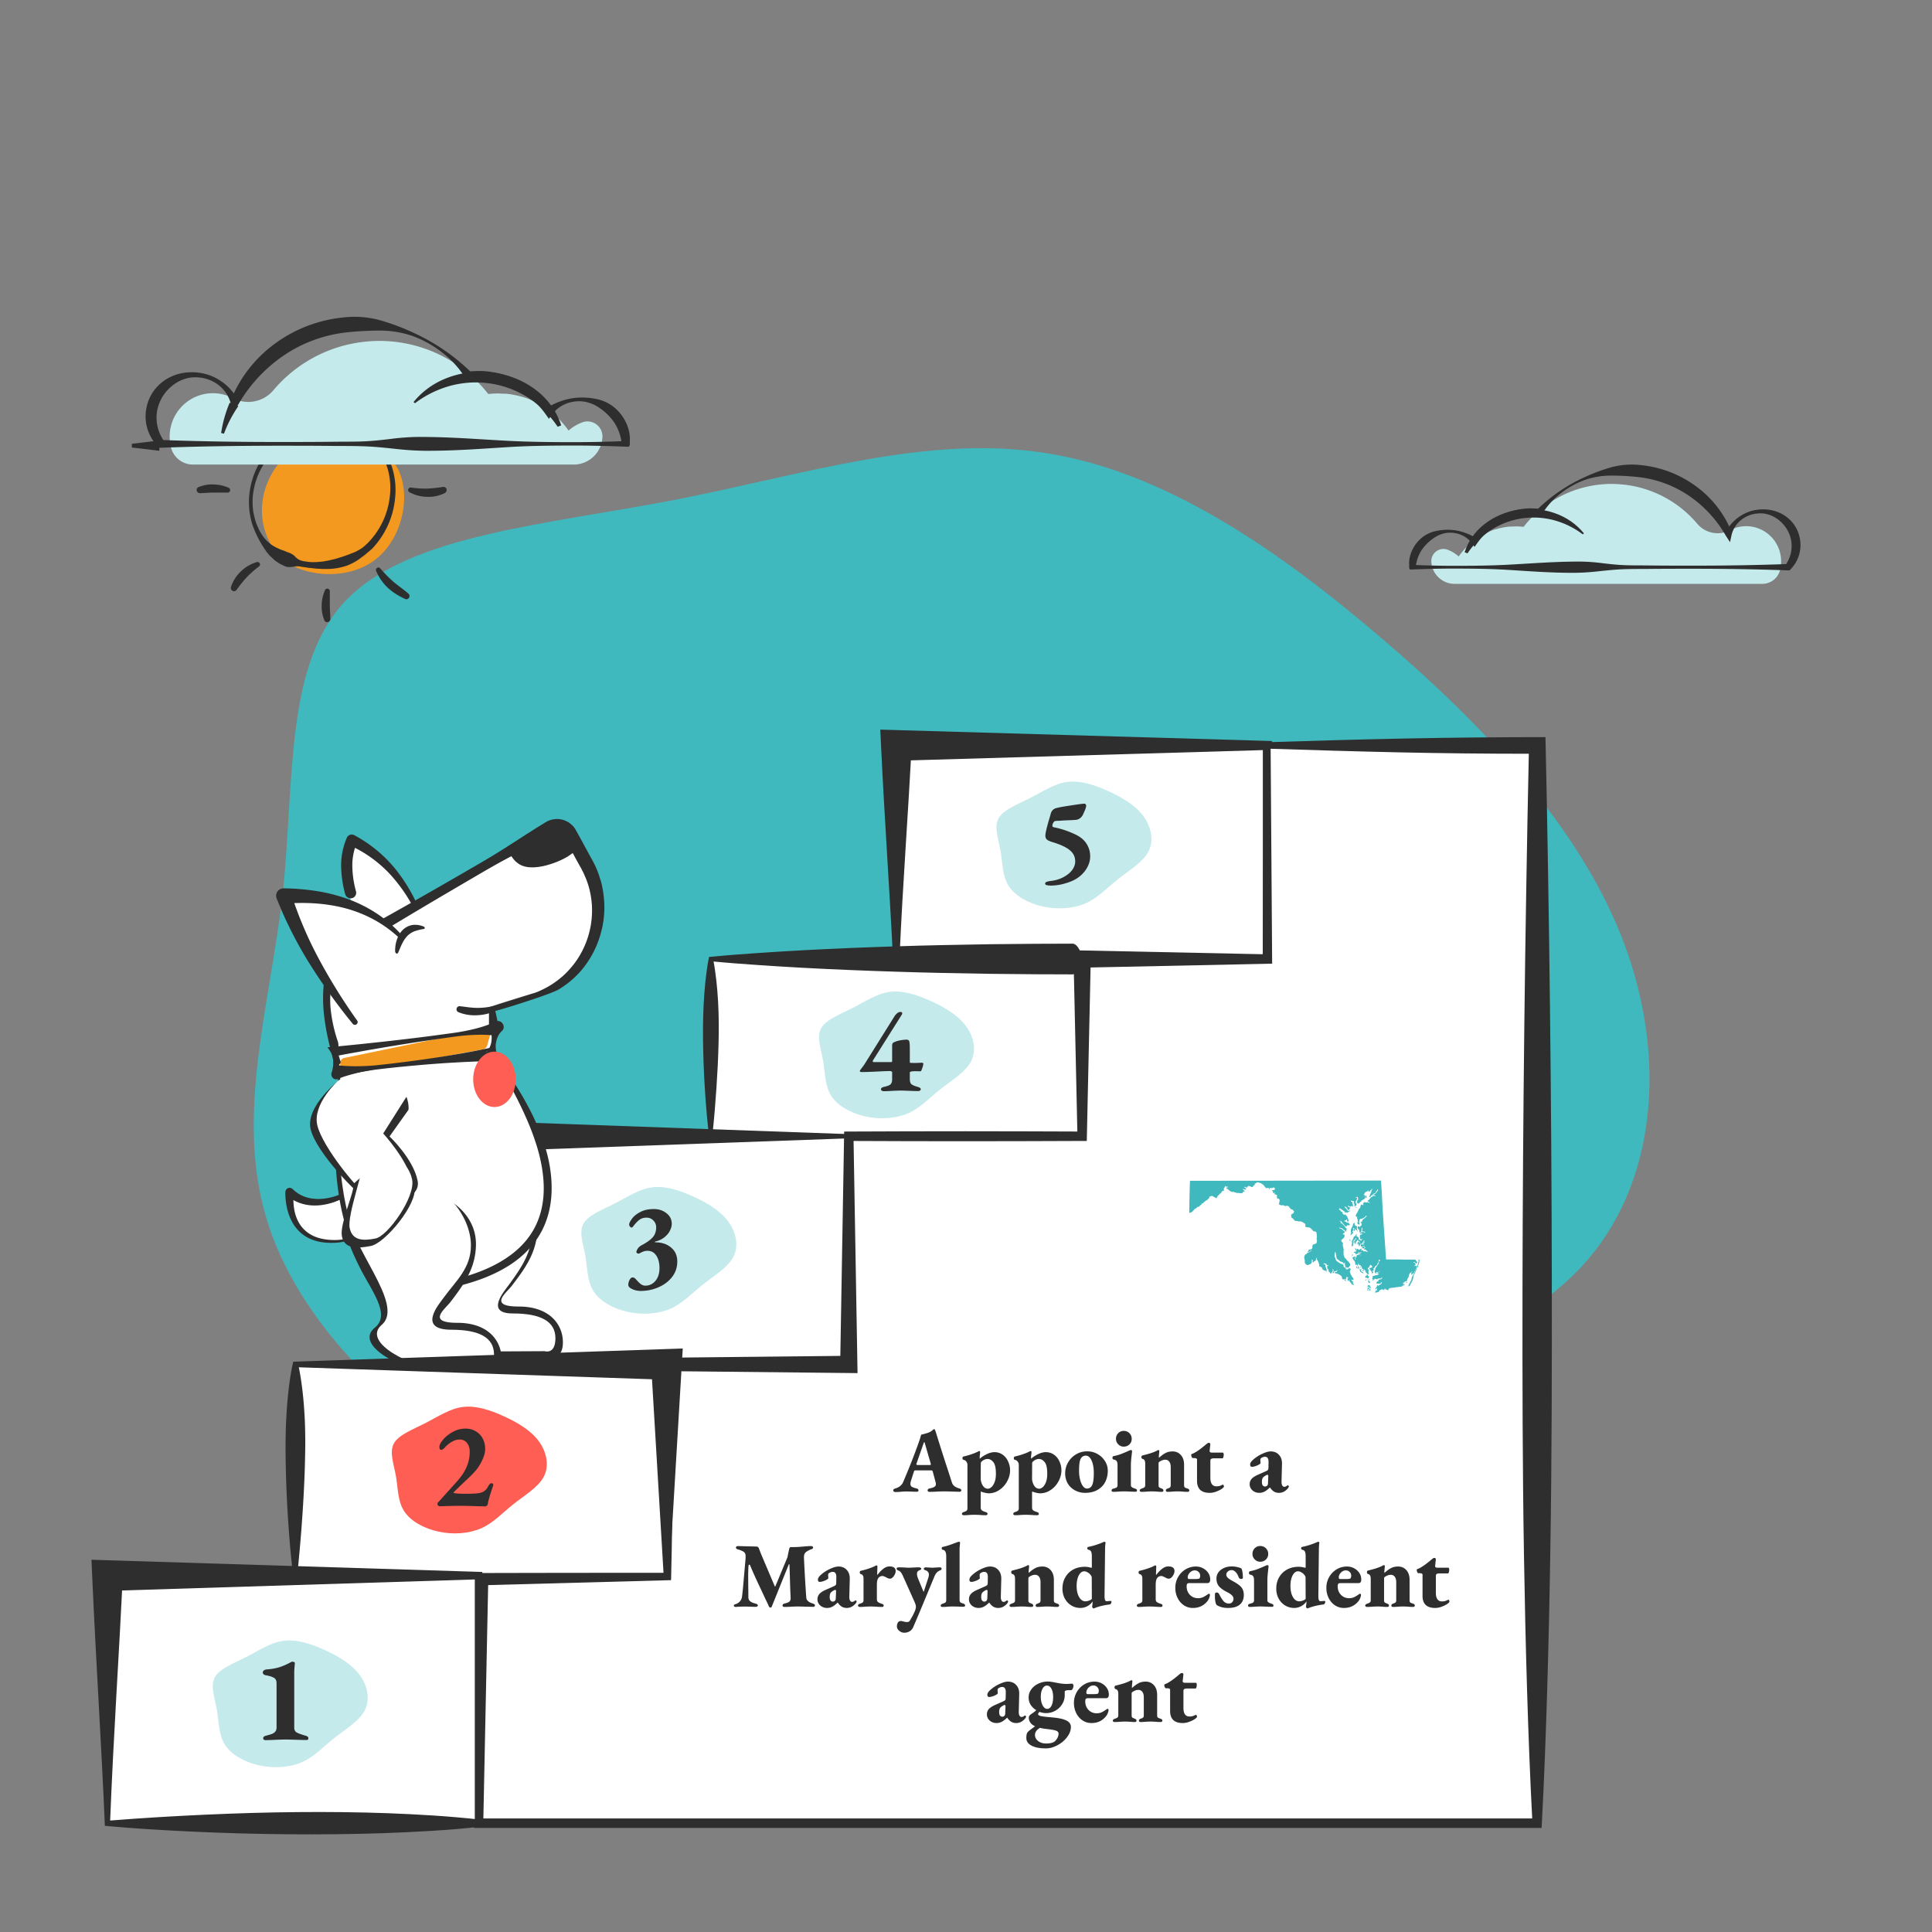 <svg xmlns="http://www.w3.org/2000/svg" xmlns:xlink="http://www.w3.org/1999/xlink" width="384" height="384"><rect width="100%" height="100%" fill="#808080" stroke="none"/><g transform="scale(.305)"><svg xmlns="http://www.w3.org/2000/svg" width="1259" height="1259" fill="none"><path fill="#3FB9BE" d="M899.649 415.35c68.49 58.33 130.891 124.92 158.811 199.64 27.92 74.71 21.37 157.53-27.89 210.51-49.261 52.98-141.211 76.11-220.501 108.91-79.16 32.33-144.94 74.03-224.07 84.83-79.13 10.79-171.6-9.34-249.72-51.39s-142.46-106.2-162.59-173.65c-20.56-68.08 2.39-139.16 10.67-212.97 7.71-73.97 1.06-149.57 42.02-190.91 41.09-41.8 129.52-48.4 213.94-64.69 83.85-16.45 163.69-42.57 240.55-30.46 76.99 11.66 150.86 62.02 218.78 120.18z"/><path fill="#F3991F" d="M247.969 361.78c-19.05 18.35-52.92 14.15-65.47.98-17.01-17.8-15.52-47.11 3.53-65.46 19.05-18.35 48.31-13.24 65.47-.98 17.16 12.26 15.51 47.11-3.53 65.46z"/><path fill="#2E2E2E" d="M242.269 357.81c-1.21 1.04-2.46 2.01-3.63 3.06-1.17 1.06-2.51 1.89-3.78 2.91a35.554 35.554 0 01-8.37 4.65c-1.49.57-3.02 1.02-4.59 1.34-1.55.38-3.12.64-4.7.78-1.57.17-3.14.25-4.72.23h-2.35l-2.34-.15-2.32-.13-2.31-.28-2.31-.23c-.75-.13-1.53-.26-2.31-.36l-2.31-.32c-.76-.19-1.55-.28-2.33-.3-.85.02-1.68.11-2.51.28-.85.09-1.74.23-2.59.25-.83.04-1.66-.08-2.48-.3-.77-.28-1.51-.66-2.27-1-1.51-.72-2.93-1.57-4.27-2.57-.68-.47-1.31-1.02-1.89-1.61-.62-.57-1.23-1.15-1.89-1.74-.66-.59-1.1-1.32-1.62-1.89-.55-.62-1.04-1.31-1.48-2.01a69.221 69.221 0 01-8.49-16.71 49.55 49.55 0 01-2.04-18.28 51.829 51.829 0 0115.27-32.82l3.5-3.08c1.21-.98 2.53-1.89 3.78-2.74 1.25-.85 2.68-1.61 4.01-2.44 1.32-.83 2.83-1.34 4.25-2.02 1.42-.68 2.97-1.06 4.46-1.59 1.49-.53 3.06-.76 4.61-1.15 1.55-.4 3.12-.51 4.69-.78 1.57-.26 3.16-.23 4.76-.34 1.6-.11 3.17.09 4.76.15 1.59.06 3.16.4 4.7.66 1.57.28 3.1.7 4.59 1.23 1.44.78 2.8 1.67 4.1 2.65 1.26.91 2.65 1.66 4.1 2.23l4.06 2.14c2.7 1.46 5.31 3.08 7.79 4.92a29.9 29.9 0 0110.11 15.53c1.7 6 2.23 12.26 1.57 18.45a55.138 55.138 0 01-15.21 33.38zm-3.21-3.35c8.3-8.15 13.57-18.9 14.91-30.46.77-5.75.43-11.62-1-17.24a27.8 27.8 0 00-8.71-14.42 41.065 41.065 0 00-7.37-4.73c-2.61-1.38-5.42-2.33-8.35-2.74-1.53 0-3.08.15-4.52 0-1.44-.15-2.78-.57-4.18-.78-1.4-.21-2.78-.53-4.18-.68-1.4-.15-2.8-.38-4.2-.49-1.4-.11-2.82-.25-4.24-.25-1.42 0-2.83 0-4.25.11s-2.84.26-4.21.57c-1.38.3-2.82.53-4.16.98-1.34.45-2.74.83-4.04 1.42-1.31.59-2.63 1.15-3.78 1.89s-2.44 1.53-3.59 2.38l-3.33 2.78a47.938 47.938 0 00-15.12 30.76c-.23 2.91-.17 5.85.17 8.76.4 2.89 1.08 5.73 2.04 8.49.45 1.38 1.15 2.67 1.7 4.01.55 1.34 1.42 2.54 2.12 3.78a31.43 31.43 0 002.68 3.39c1.02 1 2.12 1.95 3.25 2.84.55.42 1.14.79 1.76 1.12.61.32 1.14.7 1.76.98 1.32.49 2.38 1.21 3.78 1.59 1.4.38 2.45 1.04 3.78 1.46 1.33.42 2.55 1.06 3.65 1.89.57.47 1.11 1.08 1.7 1.63.59.51 1.21.95 1.89 1.32 1.34.59 2.76.95 4.21 1.08 1.43.26 2.87.4 4.33.42h2.17l2.17-.17 2.16-.19c.72 0 1.42-.25 2.14-.36 1.42-.21 2.82-.51 4.2-.89 1.38-.32 2.76-.64 4.1-1.1 1.34-.45 2.7-.76 4.01-1.29.65-.26 1.33-.45 1.89-.68.64-.19 1.28-.42 1.89-.7 1.27-.57 2.67-.96 3.9-1.63 1.23-.66 2.49-1.32 3.67-2.14 1.16-.78 2.12-1.78 3.2-2.71zM215.379 235.27a44.06 44.06 0 012.4 15.65 46.516 46.516 0 01-2.85 15.55c-.36.81-1.31 1.19-2.12.83-.6-.26-.98-.87-.97-1.51.36-5.03.66-9.95.55-14.85-.11-4.9-.57-9.78-1-14.76-.13-1.12.66-2.14 1.77-2.27.97-.11 1.89.47 2.19 1.4l.03-.04zM211.412 404.3a23.094 23.094 0 01-1.78-9.95c.06-3.41.81-6.75 2.21-9.86.4-.81 1.38-1.14 2.17-.74.53.26.89.79.91 1.4v9.16c0 2.99.34 5.94.36 9.06 0 1.15-.94 2.08-2.1 2.06-.81 0-1.53-.47-1.87-1.21l.1.08zM290.239 321.13c-3.65 1.87-7.69 2.8-11.8 2.65-4.06-.06-8.07-1.1-11.64-3.05-.77-.42-1.08-1.4-.64-2.18.32-.59.96-.93 1.62-.83 3.51.51 7.07.74 10.62.68 3.52-.17 7.01-.55 10.49-1.12 1.14-.08 2.12.78 2.19 1.91.06.74-.31 1.46-.93 1.87l.09.07zM129.29 317.48c3.13-1.32 6.54-1.93 9.94-1.78 3.4.06 6.75.81 9.85 2.21.81.4 1.13 1.38.74 2.18-.26.53-.79.89-1.4.91h-9.15c-2.99 0-5.93.34-9.05.36-1.15 0-2.08-.95-2.06-2.1 0-.81.47-1.53 1.21-1.87l-.08.09zM264.082 390.31c-2.02-.87-3.97-1.91-5.84-3.08a36.806 36.806 0 01-5.39-4.07 32.264 32.264 0 01-7.75-11.12c-.34-.81.06-1.76.87-2.1.62-.25 1.32-.09 1.79.4 2.67 3.12 5.52 6.03 8.58 8.76 3.06 2.59 6.56 4.92 9.83 7.79.85.76.94 2.06.19 2.91-.59.66-1.55.89-2.36.53l.08-.02zM147.469 267.98a23.04 23.04 0 018.28 5.79c2.36 2.44 4.19 5.35 5.38 8.53.3.85-.15 1.78-1 2.06-.57.19-1.21.06-1.65-.34-2.29-2.19-4.33-4.39-6.52-6.41-2.19-2.02-4.44-3.95-6.66-6.15-.79-.81-.79-2.14.04-2.95.57-.57 1.42-.74 2.17-.45l-.04-.08zM150.51 382.58c1.25-3.9 3.48-7.42 6.46-10.22 2.93-2.84 6.5-4.92 10.41-6.07.85-.25 1.74.26 1.99 1.12.17.62-.04 1.31-.57 1.7a68.54 68.54 0 00-8 7.04 91.39 91.39 0 00-6.62 8.21c-.64.95-1.93 1.19-2.85.55-.79-.53-1.09-1.55-.77-2.44l-.05.11zM266.882 271.24a23.175 23.175 0 01-5.78 8.29c-2.44 2.36-5.35 4.2-8.53 5.41-.85.3-1.77-.15-2.06-1a1.68 1.68 0 01.34-1.65c2.19-2.29 4.38-4.33 6.41-6.53 2.02-2.19 3.95-4.45 6.14-6.66.81-.79 2.14-.79 2.95.04.57.57.74 1.42.45 2.18l.08-.08z"/><path fill="#C5EAEC" d="M950.579 362.61c.41-.59.85-1.17 1.28-1.74l.48-.61c.43-.55.88-1.09 1.34-1.61l.52-.57c.48-.52.95-1.07 1.45-1.57.18-.17.36-.35.52-.54.98-1.37 2.23-2.52 3.69-3.37.75-.46 1.48-.97 2.17-1.52l1.43-.96 1.11-.7 1.41-.8 1.3-.7 1.34-.67 1.78-.78 1.37-.57c.78-.3 1.58-.59 2.39-.83l1.13-.33 1.89-.5 1.21-.26 1.91-.37 1.19-.2 2.17-.24h1.04c1.06 0 2.17-.13 3.21-.13 1.66 0 3.32.1 4.97.28a72.876 72.876 0 0125.491-20.61 72.771 72.771 0 0131.91-7.35c2.17 0 4.34.11 6.31.3 9.55.82 18.84 3.53 27.35 7.96a72.957 72.957 0 0122.23 17.85 17.327 17.327 0 0021.27 3.98c3.25-1.69 6.87-2.56 10.53-2.55 3.67.01 7.27.91 10.52 2.62a22.82 22.82 0 018.12 7.19c2.09 3.02 3.42 6.5 3.89 10.14.39 2.99.19 6.02-.58 8.94-.72 2.52-2.24 4.74-4.34 6.31a11.91 11.91 0 01-7.27 2.38H947.929a15.11 15.11 0 01-10.45-4.16 15.258 15.258 0 01-4.73-10.23c-.07-1.33.19-2.66.77-3.86a7.85 7.85 0 012.53-3.01 7.96 7.96 0 013.66-1.42c1.32-.16 2.66.02 3.89.52a24.83 24.83 0 016.98 4.29z"/><path fill="#2E2E2E" d="M918.909 371.16a2.28 2.28 0 01-.61-1.18v-2.17a11.8 11.8 0 010-1.88c.09-1.26.3-2.52.63-3.74 1.35-4.95 4.33-9.33 8.48-12.45 2.06-1.49 4.37-2.62 6.83-3.32 4.75-1.25 9.72-1.51 14.57-.76 4.89.85 9.54 2.68 13.67 5.37l-3.27.34c4.88-6.88 11.54-12.37 19.31-15.9a48.28 48.28 0 0112.2-3.61c1.04-.19 2.1-.32 3.16-.4 1.06-.13 2.16-.17 3.18-.19 2.16 0 4.321.17 6.381.25l-1.92.8a106.67 106.67 0 0130.66-21.14c5.74-2.69 11.69-4.92 17.8-6.66a50.915 50.915 0 0119.35-1.42c13.07 1.31 25.53 6.11 36 13.87 10.41 7.63 18.42 17.95 23.14 29.81l-3.98.15c3.15-6.21 8.6-11.02 15.24-13.45 3.27-1.14 6.74-1.65 10.21-1.52 3.56.08 7.06.91 10.25 2.45 3.32 1.57 6.21 3.9 8.42 6.78 2.22 2.88 3.69 6.24 4.31 9.8.68 3.54.49 7.2-.54 10.66-1.04 3.46-2.9 6.63-5.42 9.26l-.74.78h-.93c-20.52-.74-40.93-1.04-61.41-1.06-10.25 0-20.48 0-30.75.13-5.15 0-10.25 0-15.44.19-5.19.19-10.55.76-15.96 1.33-5.3.62-10.62.96-15.96 1.01-5.17 0-10.31-.11-15.37-.32-10.14-.4-20.001-1.16-29.881-1.73-9.88-.57-20.04-.68-30.27-.72-10.24-.06-20.53.21-31.34.64zm3.05-2.99c9.69.42 19.7.59 29.88.55 10.18-.04 20.46-.17 30.94-.72 10.49-.55 21.061-1.33 31.331-1.73 5.15-.21 10.21-.3 15.14-.32 4.9.05 9.79.38 14.64 1.01 4.8.59 9.67 1.12 14.66 1.33 4.99.21 10.1.13 15.14.19 10.12.13 20.28.13 30.45.13 20.33 0 40.72-.32 61-1.06l-1.66.76a21.3 21.3 0 003.74-16.25c-1.09-5.68-4.41-10.71-9.23-14.04-2.5-1.74-5.38-2.88-8.41-3.34-1.55-.19-3.12-.19-4.67 0-1.56.13-3.1.47-4.56 1.01-2.93 1-5.56 2.71-7.65 4.96a18.106 18.106 0 00-4.29 7.93l-1.02 4.74-2.96-4.59c-5.84-10.15-13.93-18.89-23.68-25.58-9.64-6.58-20.77-10.76-32.43-12.18-5.87-.67-11.78-1.01-17.69-1.04-6.1-.09-12.17.88-17.93 2.85a58.089 58.089 0 00-15.87 8.92 50.265 50.265 0 00-12 13.4l-.48.8h-1.47c-1.92 0-3.871-.32-5.801-.23-.97 0-1.95 0-2.9.17-.96.07-1.92.19-2.88.36-3.82.6-7.55 1.7-11.07 3.28-7.06 3.21-13.12 8.2-17.56 14.46l-1.75 2.45-1.54-2.11c-2.59-3.61-6.54-6.06-10.98-6.83-2.21-.42-4.49-.42-6.7 0-2.17.45-4.25 1.26-6.14 2.39a29.993 29.993 0 00-9.02 8.46 25.54 25.54 0 00-2.68 5.45c-.33.97-.6 1.96-.82 2.96-.14.5-.23 1.01-.28 1.52 0 .25 0 .51-.11.76V369.24c-.1-.39-.32-.75-.63-1.01l-.06-.06z"/><path fill="#2E2E2E" d="M1031.41 348.2c-5.72-4.38-12.39-7.6-19.57-9.43-3.49-.85-7.06-1.35-10.67-1.49-3.571-.1-7.151.14-10.671.73-7.02 1.25-13.65 3.91-19.43 7.78-5.91 4.01-10.93 9.04-14.76 14.81l-1.86-.73c2.26-7.15 6.76-13.52 12.93-18.33 6.3-4.92 13.96-8.14 22.13-9.31 8.08-1.23 16.361-.44 23.991 2.28 7.47 2.65 13.96 7.2 18.73 13.12l-.82.57z"/><path fill="#C5EAEC" d="M370.502 280.58c-.51-.73-1.05-1.45-1.58-2.15l-.59-.75c-.54-.68-1.09-1.35-1.66-1.99l-.65-.7c-.59-.65-1.18-1.32-1.8-1.94-.23-.21-.44-.44-.64-.67-1.21-1.7-2.76-3.12-4.56-4.17-.93-.58-1.83-1.2-2.68-1.88l-1.77-1.18-1.37-.86-1.75-1-1.61-.86-1.66-.83-2.2-.97-1.69-.7c-.97-.38-1.96-.73-2.95-1.02l-1.4-.4-2.33-.62-1.5-.32-2.36-.46-1.48-.24-2.68-.3h-1.29c-1.32 0-2.68-.16-3.97-.16-2.06.01-4.1.12-6.14.35a90.317 90.317 0 00-31.54-25.51 90.092 90.092 0 00-39.49-9.09c-2.68 0-5.36.13-7.81.38a90.053 90.053 0 00-33.84 9.85 90.405 90.405 0 00-27.5 22.09 21.424 21.424 0 01-12.3 7.08c-4.78.89-9.72.13-14.02-2.16-4.03-2.09-8.5-3.17-13.03-3.16-4.53.01-9 1.12-13.01 3.24a28.289 28.289 0 00-10.05 8.9 28.213 28.213 0 00-4.81 12.55c-.48 3.7-.23 7.45.73 11.06a14.802 14.802 0 0014.36 10.76h247.92c4.81.01 9.44-1.84 12.93-5.15 3.5-3.31 5.59-7.85 5.85-12.66.09-1.65-.24-3.29-.95-4.77a9.713 9.713 0 00-3.12-3.72 9.831 9.831 0 00-4.53-1.76c-1.64-.19-3.29.03-4.81.65-3.19 1.22-6.11 3-8.67 5.24z"/><path fill="#2E2E2E" d="M409.691 291.15c.39-.41.65-.92.75-1.47v-2.69c.06-.77.06-1.55 0-2.33a24.35 24.35 0 00-.78-4.63c-1.66-6.13-5.35-11.54-10.49-15.41a27.014 27.014 0 00-8.46-4.11 44.569 44.569 0 00-18.03-.94 45.077 45.077 0 00-16.91 6.64l4.04.42c-6.04-8.52-14.28-15.31-23.9-19.67-4.8-2.15-9.88-3.65-15.09-4.47-1.29-.23-2.6-.4-3.91-.5-1.31-.16-2.68-.21-3.93-.24-2.68 0-5.35.21-7.89.31l2.38.99a132.117 132.117 0 00-37.94-26.16c-7.1-3.33-14.46-6.09-22.02-8.24a62.801 62.801 0 00-23.95-1.75c-16.18 1.62-31.59 7.56-44.55 17.16-12.88 9.44-22.8 22.22-28.63 36.89l4.93.18c-3.9-7.68-10.65-13.63-18.87-16.64a34.309 34.309 0 00-12.63-1.88c-4.4.1-8.73 1.13-12.68 3.03a28.422 28.422 0 00-10.42 8.39 27.754 27.754 0 00-5.34 12.12c-.84 4.39-.61 8.9.67 13.19 1.28 4.28 3.58 8.21 6.71 11.46l.91.97h1.15c25.39-.92 50.65-1.28 75.99-1.31 12.68 0 25.34 0 38.05.16 6.37 0 12.69 0 19.1.24 6.42.24 13.06.94 19.75 1.65 6.55.76 13.15 1.18 19.75 1.26 6.4 0 12.77-.13 19.03-.39 12.55-.5 24.75-1.44 36.98-2.15 12.23-.71 24.81-.84 37.46-.89 12.65-.05 25.39.29 38.77.81zm-3.78-3.69c-11.99.52-24.38.73-36.98.68-12.6-.05-25.31-.21-38.29-.89s-26.06-1.65-38.77-2.14c-6.37-.26-12.63-.37-18.73-.39-6.06.06-12.11.48-18.12 1.26-5.94.73-11.96 1.39-18.14 1.65s-12.49.16-18.73.24c-12.52.16-25.1.16-37.68.16-25.15 0-50.39-.39-75.48-1.31l2.06.94a26.44 26.44 0 01-4.37-9.61c-.8-3.45-.88-7.03-.26-10.51 1.35-7.02 5.45-13.25 11.43-17.37 3.09-2.15 6.66-3.56 10.41-4.13 1.92-.24 3.86-.24 5.78 0 1.93.16 3.83.59 5.65 1.26 3.63 1.24 6.88 3.35 9.46 6.14 2.58 2.79 4.41 6.16 5.31 9.82l1.26 5.86 3.67-5.68c7.22-12.56 17.24-23.37 29.3-31.65 11.93-8.14 25.7-13.31 40.14-15.07a200.1 200.1 0 0121.89-1.28 65.26 65.26 0 0122.18 3.53 71.542 71.542 0 0119.64 11.04 62 62 0 0114.85 16.59l.59.99h1.82c2.38 0 4.79-.39 7.17-.29 1.2 0 2.41 0 3.59.21 1.19.09 2.38.24 3.56.45 4.73.75 9.34 2.11 13.7 4.05 8.74 3.97 16.24 10.15 21.73 17.89l2.17 3.03 1.9-2.62c3.21-4.46 8.1-7.5 13.59-8.45 2.74-.52 5.55-.52 8.29 0 2.69.55 5.26 1.55 7.6 2.96a37.29 37.29 0 0111.16 10.46c1.37 2.12 2.49 4.38 3.32 6.75.4 1.2.74 2.43 1.02 3.66.17.62.28 1.25.35 1.88 0 .31 0 .63.14.94V288.83c.12-.49.39-.93.77-1.26l.05-.11z"/><path fill="#2E2E2E" d="M145.979 282.57c2.31-6.25 5.44-12.26 9.33-17.92l-5.63-2.23c-2.72 6.4-4.59 13.04-5.57 19.8l1.87.35zM270.479 262.75c7.08-5.42 15.33-9.4 24.21-11.67 4.32-1.05 8.74-1.67 13.2-1.84a67.8 67.8 0 0113.2.91c8.69 1.55 16.89 4.84 24.05 9.63 7.31 4.97 13.52 11.19 18.27 18.33l2.3-.91c-2.8-8.84-8.36-16.73-15.99-22.69-7.8-6.09-17.28-10.08-27.39-11.52-9.99-1.52-20.25-.55-29.69 2.82-9.24 3.28-17.28 8.91-23.17 16.23l1.01.71zM85.91 291.62l17.91 2.15v-6.72l-17.91 2.15v2.42z"/><path fill="#fff" d="M825.907 485.77h-241.77v139.2h241.77v-139.2z"/><path fill="#2E2E2E" d="M586.238 622.88l119.92-.64c39.92-.16 79.8-.23 119.75-.23l-2.96 2.96v-139.2l2.96 2.96-241.77 7.04 10-10c-1.17 22.02-2.58 44.29-4.01 67.12-1.43 22.81-2.83 46.2-3.89 69.99zm-4.2 4.19c-1.07-22.61-2.46-45.63-3.89-69.22-1.43-23.57-2.85-47.7-4.01-72.08l-.49-10.31 10.49.31 241.77 7.04 2.96.09v145.04h-2.96c-40.64 0-81.34-.07-122.02-.23l-121.85-.64z"/><path fill="#fff" d="M705.19 624.97H463.25v115.47h241.94V624.97z"/><path fill="#2E2E2E" d="M464.28 739.42c80.41-.25 160.61-.44 240.91-.43l-1.45 1.45V624.97l1.45 1.46c-.16.5-.31 1.07-.47 1.51l-.47 1.27c-.31.68-.63 1.48-.95 2.02-.63 1.17-1.26 1.98-1.89 2.6-.63.59-1.26.94-1.89 1.08-.63.12-1.26.04-1.89.06l-7.56-.03-15.12-.05-30.24-.29c-20.16-.33-40.32-.7-60.49-1.37-20.16-.64-40.32-1.44-60.49-2.53-10.08-.57-20.16-1.13-30.24-1.86l-15.12-1.1c-5.04-.44-10.08-.81-15.12-1.32l1.45-1.45c.98 4.77 1.6 9.45 2.13 14.11.51 4.65.88 9.26 1.14 13.86.49 9.2.53 18.37.27 27.7-.24 9.32-.7 18.75-1.37 28.47-.65 9.73-1.47 19.7-2.59 30.31zm-2.05 2.05c-1.11-8.64-1.94-17.91-2.6-27.43-.67-9.52-1.13-19.34-1.37-29.27-.26-9.92-.22-19.99.27-30.04.26-5.02.63-10.03 1.14-15.01.53-4.97 1.15-9.91 2.13-14.76l.27-1.34 1.19-.12c5.04-.51 10.08-.88 15.12-1.32l15.12-1.1c10.08-.73 20.16-1.29 30.24-1.86 20.16-1.08 40.32-1.89 60.49-2.53 20.16-.67 40.32-1.04 60.49-1.37l30.24-.29 15.12-.05 7.56-.03c.63.02 1.26-.06 1.89.06.63.13 1.26.49 1.89 1.08.63.62 1.26 1.43 1.89 2.6.32.54.63 1.34.95 2.02l.47 1.27c.16.44.32 1.01.47 1.51l1.46 1.46v116.92h-1.46c-80.99.05-162.09-.14-242.97-.4z"/><path fill="#fff" d="M553.119 740.45h-241.26v148.69h241.26V740.45z"/><path fill="#2E2E2E" d="M312.819 888.17c80.2-.24 160.2-.41 240.3-.4l-1.37 1.37V740.45l1.37 1.37-241.26 8.63 10-10c-1.43 23.6-3.11 47.56-4.75 72.17-1.64 24.6-3.16 49.86-4.29 75.55zm-1.93 1.94c-1.12-23.87-2.65-48.17-4.28-73.14-1.64-24.95-3.32-50.56-4.75-76.52l-.57-10.38 10.57.38 241.26 8.63 1.37.05v151.38h-1.37c-80.74.01-161.59-.17-242.23-.4z"/><path fill="#fff" d="M1001.7 485.77H825.913v139.2h-120.71v115.48h-152.08v148.69h-118.81v137.62h-122.45v161.34H1001.7V485.77z"/><path fill="#2E2E2E" d="M996.282 491.2c-28.01-.01-56.02-.3-84.34-.91-28.31-.6-56.971-1.49-86.031-2.41l2.101-2.1.98 139.2.02 3.01-3.101.07-120.709 2.53 5.61-5.61-2.53 115.47-.07 3.06-3.01.01-38.02.13-38.02.06-38.02-.05c-12.67-.01-25.35-.05-38.02-.14l3.07-3.07 2.54 148.69.1 5.67-5.71-.06-118.81-1.24 4.38-4.38c0 22.94-.12 45.87-.32 68.81-.07 11.47-.21 22.94-.35 34.4-.16 11.47-.35 22.94-.64 34.4l-.07 2.99-3 .08-122.45 3.31 6.38-6.38-3.31 161.35-3.07-3.07h689.848l-3.068 3.07c-1.56-29.17-2.63-58.21-3.52-87.19-.88-28.97-1.52-57.88-1.99-86.76-.97-57.74-1.051-115.46-.971-173.26.1-57.8.521-115.68 1.201-173.87.36-29.11.73-58.24 1.25-87.56l.77-44.02.9-44.23zm10.848-10.85l.91 43.54.77 43.78c.52 29.21.89 58.6 1.25 88.02.68 58.87 1.11 118.04 1.2 177.3.08 59.26 0 118.59-.97 177.9-.46 29.65-1.11 59.27-1.99 88.82-.89 29.55-1.96 59.04-3.52 88.4l-.16 3.07H308.852l-.06-3.07-3.31-161.35-.13-6.56 6.52.18 122.45 3.31-3.07 3.07c-.29-11.47-.48-22.94-.64-34.4-.14-11.47-.28-22.94-.35-34.4-.2-22.94-.32-45.87-.32-68.81v-4.33l4.38-.05 118.81-1.24-5.61 5.61 2.54-148.69.05-3.05 3.02-.02c12.67-.08 25.35-.12 38.02-.14l38.02-.05 38.02.06 38.02.13-3.07 3.07-2.53-115.47-.13-5.73 5.73.12 120.71 2.53-3.07 3.07.98-139.2.01-2.03 2.08-.07c29.539-.93 59.48-1.82 89.77-2.41 30.26-.61 60.84-.9 91.438-.91z"/><path fill="#fff" d="M221.664 780.01s-19.14 9.49-32.9-3.08c0 0-3.61 32.08 28.16 32.08s4.74-29 4.74-29z"/><path fill="#2E2E2E" d="M221.393 781.54c.16.04.34.05.51.02.09-.01.17-.03.25-.06.09-.03.16-.07.13-.05l-.07.03-.14.07-.26.13-.52.25-1.05.46c-.7.3-1.41.57-2.13.83-1.43.51-2.89.95-4.38 1.3-2.97.71-6.05 1.12-9.19 1.05-3.13-.05-6.31-.58-9.33-1.69-3.04-1.07-5.85-2.81-8.33-4.88l4.67-1.76c-.13.73-.22 1.7-.28 2.57-.06.9-.08 1.8-.06 2.71.04 1.81.19 3.62.5 5.4.59 3.56 1.8 7.02 3.77 10.01 1.94 3 4.72 5.43 7.95 7.09 3.24 1.69 6.92 2.52 10.65 2.88 3.73.32 7.59.27 11.16-.64 1.76-.48 3.47-1.24 4.7-2.49 1.26-1.23 1.83-2.99 1.81-4.79.01-1.81-.53-3.63-1.22-5.36-.69-1.74-1.64-3.38-2.66-4.97-1.04-1.58-2.18-3.1-3.41-4.53-.62-.72-1.24-1.43-1.91-2.1-.33-.34-.66-.68-1-1l-.51-.48-.26-.24-.13-.12-.03-.03-.01-.01.12.12c.18.15.43.26.66.28zm.55-3.06a1.919 1.919 0 01.93.57l.02.02.03.04.11.15.22.3.43.6.85 1.2 1.66 2.43c1.08 1.64 2.12 3.29 3.06 5 .96 1.7 1.81 3.48 2.52 5.32.69 1.85 1.21 3.8 1.24 5.84.01 1.02-.13 2.06-.47 3.05-.35.99-.91 1.91-1.62 2.69-1.44 1.56-3.36 2.46-5.26 3.05-3.86 1.13-7.81 1.27-11.73 1.16-3.93-.17-7.91-.91-11.63-2.53-3.73-1.6-7.07-4.22-9.59-7.49-2.52-3.27-4.21-7.1-5.29-11.03-.53-1.97-.91-3.98-1.15-6-.12-1.01-.2-2.03-.26-3.06-.05-1.05-.09-2.01-.03-3.19l.02-.12a2.767 2.767 0 014.66-1.64c1.87 1.8 4 3.35 6.4 4.4 2.39 1.08 5 1.73 7.7 1.96 2.7.25 5.47.1 8.21-.36a38.844 38.844 0 006.09-1.53l.98-.35.48-.19.23-.1.11-.05.06-.02.16-.07c.09-.03.18-.06.28-.08.21.01.41.01.58.03zM306.4 764.34c21.83 0 43.78 14.1 43.78 35.71 0 15.61-7.81 26.3-16.63 37.83-3.57 4.67-15.74 13.54 4.53 13.54s28.74 11.87 28.74 23.31-7.8 8.89-7.8 8.89-44.7.24-60.29.24c-15.59 0-44.7-15.91-29.63-28.2 28.35-23.09-48.53-91.32 37.3-91.32z"/><path fill="#fff" d="M307.381 758.47c19.76 0 39.52 21.97 39.52 42.53 0 14.85-7.07 25.02-15.06 35.99-3.24 4.45-16 18.94 2.35 18.94s27.76 5.24 27.76 16.12-7.06 8.46-7.06 8.46-40.46.23-54.58.23c-14.11 0-40.46-15.14-26.82-26.83 25.68-21.97-43.8-95.44 33.89-95.44z"/><path fill="#fff" d="M321.663 688.14s27.06 36.02 33.57 69.68c7.69 39.74-10.11 71.5-74.24 81.33-80.92 12.39-58.8-147.1-58.8-147.1l99.47-3.91z"/><path fill="#2E2E2E" d="M321.882 687.69c.36.29.33.35.43.44l.24.29.48.59.96 1.18c.63.79 1.27 1.58 1.88 2.39a192.7 192.7 0 013.63 4.88c2.35 3.3 4.65 6.64 6.81 10.09 4.35 6.85 8.31 13.98 11.79 21.36 1.72 3.7 3.32 7.47 4.76 11.31 1.42 3.85 2.66 7.77 3.69 11.77 1.03 4 1.83 8.07 2.31 12.19.5 4.12.72 8.28.58 12.46-.25 8.34-2.07 16.79-5.82 24.39-3.73 7.62-9.36 14.21-15.92 19.4-6.57 5.21-14 9.11-21.65 12.14-7.67 3.03-15.59 5.23-23.58 6.88-4.01.83-7.99 1.52-12.07 2.1-4.13.57-8.37.72-12.58.31-4.21-.4-8.39-1.39-12.32-3.03-3.93-1.63-7.59-3.91-10.8-6.66-6.46-5.51-11.11-12.66-14.56-20.13-3.45-7.5-5.78-15.39-7.51-23.35-3.43-15.95-4.39-32.23-4.37-48.39.08-16.18 1.15-32.32 3.43-48.33.03-.24.24-.42.48-.43l99.71-3.85zm-.43.9l-99.23 3.95.48-.43c-.9 7.98-1.4 16.03-1.77 24.06-.35 8.04-.47 16.08-.3 24.11.17 8.03.63 16.05 1.48 24.02.87 7.96 2.03 15.89 3.83 23.66 1.8 7.76 4.19 15.39 7.6 22.49 3.4 7.08 7.88 13.68 13.81 18.57 2.95 2.44 6.25 4.43 9.79 5.83 3.53 1.41 7.29 2.24 11.11 2.55 3.82.3 7.7.14 11.54-.42 3.9-.58 7.85-1.31 11.73-2.14 7.77-1.67 15.43-3.86 22.74-6.82 7.3-2.94 14.25-6.73 20.32-11.55 6.06-4.82 11.12-10.82 14.48-17.71 3.37-6.89 5.03-14.56 5.24-22.31.25-7.76-.88-15.61-2.72-23.23-.94-3.82-2.11-7.59-3.41-11.33-1.28-3.75-2.72-7.45-4.29-11.11-3.12-7.33-6.67-14.49-10.45-21.56-1.91-3.52-3.85-7.03-5.89-10.49-1.01-1.73-2.03-3.47-3.08-5.18l-1.57-2.58-.8-1.28-.4-.64-.2-.32c-.07-.08-.25-.23-.04-.14z"/><path fill="#fff" d="M230.63 598.66c-3.28-12.38-4.94-37.34-.37-47.6 18.65 9.19 33.66 24.7 43.87 48.5"/><path fill="#2E2E2E" d="M224.943 582.68a73.123 73.123 0 01-2.63-18.18 44.906 44.906 0 013.68-18.48l.04-.1c.37-.85 1.07-1.51 1.94-1.85.87-.33 1.83-.31 2.68.08l.23.11c5.1 2.73 9.93 5.96 14.41 9.63 4.45 3.65 8.53 7.74 12.19 12.19 7.14 8.86 12.84 18.79 16.89 29.43.11.31.1.66-.03.97-.13.3-.37.55-.68.68-.31.13-.65.14-.96.03-.31-.11-.57-.34-.73-.64-4.58-9.97-10.7-19.15-18.13-27.2a81.966 81.966 0 00-26.08-18.55l4.89-1.76a37.307 37.307 0 00-3.05 15.5c.1 5.53.91 11.02 2.39 16.35.12.46.15.94.08 1.41-.07.47-.22.93-.46 1.34-.24.41-.56.77-.94 1.05-.38.29-.81.49-1.27.61-.46.12-.94.15-1.41.08-.47-.07-.92-.23-1.34-.47-.41-.24-.77-.57-1.06-.95-.29-.38-.5-.82-.62-1.28h-.03z"/><path fill="#fff" d="M306.3 687.77l15.15-1.88-.86-28.16 25.15-7.81c37.56-9.67 55.44-52.71 36.56-86.88l-10.9-19.71a9.64 9.64 0 00-2.47-2.92 9.803 9.803 0 00-3.4-1.74 9.57 9.57 0 00-7.4.94l-137.27 79.81c-11.59 20.26-6.54 55.33 1.13 78.8l84.31-10.45z"/><path fill="#2E2E2E" d="M375.24 543.62c-6.58-6.73-21.48-2.43-25.17-1.13-7.42 2.61-11.14 8.94-17.01 13.31-.29.22-.58.5-.45 1.02.08.32.31.65.53.97 1.14 1.66 2.4 3.43 3.95 4.45 9.5 7.95 30.59-2.04 34.25-5.01 2.57-2.09 8.22-3.74 6.31-9.54-.54-1.68-1.37-3.01-2.41-4.07z"/><path fill="#fff" d="M324.742 653.47c7.2.83 14.47-.4 20.98-3.53l-20.98 3.53z"/><path fill="#2E2E2E" d="M299.762 655.72c3.46.38 6.77.96 10.15 1.06 3.38.1 6.76-.18 10.08-.84.46-.09.94-.01 1.33.23.4.25.69.63.83 1.08.14.45.09.93-.12 1.35-.21.42-.56.75-1 .91-1.77.7-3.61 1.22-5.48 1.57-1.88.34-3.78.52-5.7.54-3.81.1-7.6-.59-11.14-2.03-.44-.19-.81-.54-1.02-.98a2.06 2.06 0 01-.14-1.4c.12-.47.41-.88.8-1.16a2 2 0 011.36-.35l.05.02z"/><path fill="#F3991F" d="M224.443 689.41l91.34-18.9c.54-.11 1.09-.09 1.6.06.51.14.97.41 1.33.77.36.36.61.81.74 1.31.12.5.12 1.02-.02 1.54l-1.92 7.09a3.46 3.46 0 01-1.03 1.66c-.5.45-1.13.76-1.8.89l-88.6 16.39c-.85.16-1.71 0-2.39-.44a2.88 2.88 0 01-1.28-1.92l-.79-4.58c-.07-.41-.06-.84.04-1.26.1-.42.29-.82.55-1.18.26-.36.59-.67.98-.92s.81-.42 1.25-.51z"/><path fill="#2E2E2E" d="M213.371 682.51c4.86-.44 9.62-.9 14.33-1.37l7.05-.71 6.98-.75c9.29-.97 18.39-2.02 27.44-3.11 9.05-1.09 17.98-2.28 26.9-3.53 4.45-.65 8.82-1.47 13.16-2.55 4.43-1.07 8.75-2.51 12.91-4.3l1.26-.57c.71-.31 1.54-.32 2.32-.03.78.29 1.46.87 1.92 1.61.46.75.67 1.63.58 2.47-.08.84-.46 1.58-1.05 2.1-1.11.97-2.02 2.18-2.66 3.56-.59 1.24-1.02 2.57-1.26 3.97-.26 1.39-.3 2.83-.13 4.28.16 1.64.66 3.26 1.46 4.75.18.34.29.72.3 1.1.02.38-.06.74-.21 1.06-.15.32-.39.58-.67.77-.29.18-.62.28-.98.29l-1.68-.02c-4.27.01-8.53.11-12.77.28l-6.36.27-6.34.36c-8.46.47-16.87 1.13-25.28 1.89-8.41.75-16.79 1.6-25.13 2.63-4.16.56-8.3 1.29-12.39 2.22-2.05.46-4.08.98-6.11 1.57-2.02.59-4.03 1.24-6.01 2.05l-.97.39c-.5.21-1.07.24-1.63.1-.56-.14-1.08-.46-1.5-.91-.42-.45-.72-1-.86-1.6-.14-.6-.11-1.2.08-1.74.46-1.3.78-2.66.95-4.06.15-1.17.19-2.36.12-3.56-.06-1.16-.24-2.33-.53-3.48-.27-.78-.63-1.53-1.07-2.24-.24-.43-.5-.91-.88-1.4-.38-.53-.8-1.1-1.29-1.79zm7.12 5.35c-.27-.11-.56-.14-.84-.11-.19.01-.37.09-.51.23a1.259 1.259 0 00-.27 1.09c.24 1.06.57 2.1 1.01 3.1.45 1.07 1.01 2.09 1.68 3.04a9.821 9.821 0 002.51 2.55l-4.89-3.73c2.2.34 4.38.52 6.53.64 2.16.12 4.31.17 6.45.16 4.27-.01 8.51-.22 12.71-.6 8.38-.85 16.73-1.89 25.06-3a715.88 715.88 0 0024.92-3.74l6.21-1.05 6.19-1.14c4.13-.77 8.24-1.6 12.33-2.53l-3.22 3.22a9.286 9.286 0 002.77-3.53c.58-1.23.96-2.57 1.13-3.98.19-1.42.2-2.87.03-4.33-.18-1.62-.63-3.22-1.35-4.72l5.04 5.58c-4.56-.61-9.12-.83-13.63-.65-4.51.14-8.98.52-13.37 1.1a1734.2 1734.2 0 00-26.18 3.78c-8.65 1.35-17.23 2.73-25.64 4.19l-6.3 1.08-6.2 1.14c-4.14.7-8.23 1.46-12.25 2.26l.08-.05z"/><path fill="#2E2E2E" d="M222.06 692.29l-1.04-3.45c-1.33-3.12.2-6.98-.88-10.18a96.7 96.7 0 01-4.5-19.65c-.82-6.65-.52-13.39.89-19.93a42.194 42.194 0 017.36-16.38c21.35-13.38 42.95-26.31 64.64-39.11l16.47-9.66c5.51-3.2 11.02-6.47 16.52-9.58 11.07-6.28 22.52-11.93 33.73-17.98l5.23-2.89c.22-.06.41-.16.59-.27.39-.16.79-.26 1.2-.32.83-.11 1.68-.02 2.48.26.79.29 1.51.76 2.08 1.38.15.14.26.34.4.48l.15.28c.07.12.14.24.2.36l1.16 2.1 2.32 4.2 4.63 8.5 2.33 4.21c.44.7.81 1.32 1.1 2 .29.68.72 1.31 1.02 1.99.61 1.34 1.2 2.71 1.78 4.09.58 1.37 1.02 2.79 1.48 4.21.86 2.85 1.5 5.77 1.89 8.73l.16 1.11.1 1.11c.07.73.15 1.47.19 2.22.04 1.49.13 2.99.06 4.48-.29 12.13-4.37 23.84-11.66 33.47a64.64 64.64 0 01-6.03 6.77 57.071 57.071 0 01-7.09 5.7 53.695 53.695 0 01-7.94 4.53c-1.38.69-2.82 1.31-4.23 1.81-1.41.5-27.31 8.21-28.81 8.68l24.38-7.19c-.42.13-25.23 7.63-25.47 7.99-.24.37-.35.81-.31 1.25l.02 15.76 6.67-2.63-2.55-11.96c5.86-1.38 35.93-10.85 41.12-13.9a62.07 62.07 0 008.15-5.8c2.55-2.18 4.93-4.56 7.11-7.12a63.11 63.11 0 0010.21-17.32 63.2 63.2 0 002.95-9.71l.3-1.21.22-1.25c.14-.83.3-1.67.42-2.52.19-1.69.34-3.38.48-5.09.14-1.71.09-3.41.09-5.12-.02-.86-.09-1.71-.14-2.56l-.08-1.28-.14-1.27c-.33-3.41-.94-6.8-1.81-10.12-.49-1.64-1.02-3.27-1.57-4.9-.55-1.63-1.26-3.19-1.93-4.77-.3-.81-.79-1.54-1.13-2.31-.35-.78-.78-1.56-1.16-2.24l-2.33-4.21-4.59-8.45-2.32-4.2-1.16-2.1c-.08-.14-.25-.44-.38-.69l-.48-.77c-.36-.47-.69-.96-1.1-1.39a14.102 14.102 0 00-5.81-3.93c-2.23-.8-4.62-1.03-6.96-.65-1.16.18-2.3.52-3.37.99-.53.23-1.05.52-1.55.79l-1.02.62-4.07 2.5c-10.81 6.74-21.37 13.9-32.32 20.42-5.46 3.27-11.03 6.43-16.49 9.62l-16.55 9.54c-22.1 12.65-44.27 25.17-66.72 37.22l-.36.2c-.58.31-1.03.82-1.27 1.43a89.079 89.079 0 00-5.68 20.99 94.29 94.29 0 00-.38 21.24c.71 7 1.9 13.94 3.58 20.77.41 1.72.78 3.44 1.26 5.11l1.35 5.08.96 7.95 3.95-6.08z"/><path fill="#fff" d="M260.292 609.59c-18.14-18.19-43.24-26.74-75.28-25.66 10.22 28.99 26.58 56.23 46.49 82.46"/><path fill="#2E2E2E" d="M259.381 610.51a79.726 79.726 0 00-16.37-11.57 84.35 84.35 0 00-18.51-7.19c-12.79-3.32-26.15-3.88-39.31-2.86l4.49-6.64a253.898 253.898 0 0018.28 42.96 375.957 375.957 0 0024.93 40.06 1.819 1.819 0 01-.54 2.22 1.812 1.812 0 01-2.28-.07 380.647 380.647 0 01-27.95-38.83 261.794 261.794 0 01-21.81-43.03l-.03-.06c-.23-.59-.35-1.23-.33-1.86.01-.64.15-1.26.4-1.85.25-.58.62-1.11 1.08-1.54.46-.44 1-.78 1.59-1.01a4.98 4.98 0 011.79-.33c7.04.06 14.07.63 21.03 1.69 6.98 1.06 13.84 2.78 20.5 5.14a90.12 90.12 0 0118.89 9.37 84.043 84.043 0 0115.96 13.56c.21.25.32.57.31.89-.01.33-.15.63-.38.86-.23.23-.53.37-.86.38-.32.02-.64-.09-.89-.29h.01zM266.381 774.95c21.83 0 43.78 14.1 43.78 35.71 0 15.61-7.81 26.3-16.63 37.83-3.57 4.67-15.74 13.54 4.53 13.54s28.74 11.87 28.74 23.31-7.8 8.89-7.8 8.89-21.19.24-36.78.24-52.93-17.09-37.86-29.37c10.52-8.58-2.65-24.45-10.07-39.46-12.57-25.42-21.88-50.69 32.09-50.69z"/><path fill="#fff" d="M267.363 769.08c19.76 0 39.52 21.97 39.52 42.53 0 14.85-9.66 22.92-17.65 33.89-3.24 4.45-17.6 21.04 4.94 21.04 18.35 0 27.76 5.24 27.76 16.12s-7.06 8.46-7.06 8.46-16.95.23-31.06.23-48.69-16.31-35.05-28c15.49-13.27-21.63-51.39-22.18-74.69-.36-15.31 9.98-19.58 40.78-19.58z"/><path fill="#2E2E2E" d="M221.362 703.61s-22.57 17.23-18.9 32.36c3.67 15.13 30.53 42.66 37.3 46.38 6.77 3.72 35.25 1.33 32.37-13-2.88-14.33-18.29-28.78-18.29-28.78l12.37-17.39c0-.02 3.34-29.24-44.85-19.57z"/><path fill="#fff" d="M220.624 703.99s-17.22 15.28-13.83 29.38c3.39 14.1 26.52 42.26 32.55 45.78 6.03 3.52 31.53 3.43 28.85-9.93-2.68-13.35-18.47-30.58-18.47-30.58l15.38-24.3s-7.92-28.24-44.48-10.35z"/><path fill="#2E2E2E" d="M230.321 771.54c.97 4.82-9.14 25.98-7.5 34.16 1.64 8.18 9.74 8.07 18.95 6.23 9.21-1.85 30.57-27.47 28.36-38.46-2.2-10.99-13.69-15.97-21-14.5-7.32 1.47-18.81 12.57-18.81 12.57z"/><path fill="#fff" d="M236.382 757.11c.99 4.94-10.19 34.68-8.51 43.07 1.68 8.39 8.81 8.51 16.86 6.9 8.05-1.61 26.1-27.12 23.84-38.38-2.26-11.26-12.51-16.68-18.91-15.39-6.4 1.28-13.28 3.8-13.28 3.8z"/><path fill="#FE5E53" d="M322.223 721.41c7.655 0 13.86-8.081 13.86-18.05 0-9.969-6.205-18.05-13.86-18.05-7.654 0-13.86 8.081-13.86 18.05 0 9.969 6.206 18.05 13.86 18.05z"/><path fill="#2E2E2E" d="M276.293 605.37c-1.94.26-3.86.72-5.74 1.35-1.72.58-3.34 1.56-4.78 2.87-1.35 1.35-2.53 3-3.47 4.88-1.02 1.9-1.84 4.06-2.83 6.35-.12.24-.3.42-.51.52a.84.84 0 01-.66 0c-.22-.1-.42-.28-.56-.52-.15-.25-.23-.54-.25-.85-.06-2.99.44-5.9 1.45-8.47 1.05-2.69 2.64-4.91 4.6-6.44 1.93-1.47 4.12-2.28 6.4-2.38 2.15-.1 4.32.32 6.42 1.24a.6.6 0 01.3.29c.08.14.12.31.11.47 0 .17-.05.32-.13.44s-.19.19-.31.21l-.04.04z"/><path fill="#C5EAEC" d="M606.66 652.37c8.97 4.06 17.56 9.18 22.76 16.19 5.2 7.01 7.02 15.93 3.45 23-3.58 7.07-12.55 12.29-19.9 18.14-7.35 5.8-13.01 12.18-21.01 15.72-8 3.53-18.34 4.22-27.83 2.16-9.49-2.06-18.21-6.86-22.37-13.34-4.23-6.54-3.97-14.71-5.33-22.73-1.43-8.02-4.42-15.77-1.37-21.36 3.06-5.64 12.16-9.02 20.55-13.29 8.32-4.27 15.93-9.44 24.39-10.5 8.45-1.11 17.75 1.95 26.66 6.01z"/><path fill="#2E2E2E" d="M575.856 711.092c-.373 0-.773-.107-1.2-.32-.373-.267-.56-.56-.56-.88 0-.747.614-1.28 1.84-1.6 2.134-.427 3.574-.96 4.32-1.6.747-.694 1.12-1.814 1.12-3.36v-4.56c0-.267-.16-.454-.48-.56-.266-.16-.56-.24-.88-.24-1.493 0-4.32.106-8.48.32-4.48.213-7.813.32-10 .32-.32 0-.613-.054-.88-.16-.213-.107-.32-.267-.32-.48 0-.214.134-.507.4-.88l2.4-3.2 19.76-31.6a8.349 8.349 0 011.68-1.92c.694-.587 1.307-.88 1.84-.88h.72c.534 0 .8.293.8.88 0 .266-.08.533-.24.8l-18.8 29.84a.99.99 0 00-.16.56c0 .373.267.56.8.56h11.2c.16 0 .294-.054.4-.16.16-.107.24-.24.24-.4v-9.6c0-.96.08-1.6.24-1.92.16-.374.507-.667 1.04-.88 1.28-.587 2.694-1.014 4.24-1.28 1.6-.267 2.88-.4 3.84-.4 1.014 0 1.627.426 1.84 1.28.214.853.32 2.48.32 4.88v8.4c0 .106.027.24.08.4.107.106.214.16.32.16.907.053 1.867.08 2.88.08.48 0 2-.054 4.56-.16.267 0 .48.053.64.16.214.106.32.24.32.4 0 .693-.24 1.706-.72 3.04-.426 1.333-.8 2-1.12 2l-3.76-.08c-.426 0-1.12.053-2.08.16a5.603 5.603 0 00-.72.24c-.213.106-.346.186-.4.24v4.56c0 1.44.32 2.506.96 3.2.694.64 2.107 1.253 4.24 1.84.64.213 1.12.426 1.44.64.32.213.48.533.48.96 0 .32-.186.586-.56.8-.32.213-.693.32-1.12.32-1.28 0-3.253-.054-5.92-.16-2.666-.107-4.48-.16-5.44-.16-1.066 0-2.826.053-5.28.16-1.973.16-3.92.24-5.84.24z"/><path fill="#C5EAEC" d="M722.281 515.57c8.97 4.06 17.56 9.18 22.76 16.19 5.2 7.01 7.02 15.93 3.45 23-3.58 7.07-12.55 12.29-19.9 18.14-7.35 5.8-13.01 12.18-21.01 15.72-8 3.53-18.34 4.22-27.83 2.16-9.49-2.06-18.21-6.86-22.37-13.34-4.23-6.54-3.97-14.71-5.33-22.73-1.43-8.02-4.42-15.77-1.37-21.36 3.06-5.64 12.16-9.02 20.55-13.29 8.32-4.27 15.93-9.44 24.39-10.5 8.45-1.11 17.75 1.95 26.66 6.01z"/><path fill="#2E2E2E" d="M684.913 577.091c-2.56 0-3.84-.4-3.84-1.2 0-.534.294-.934.88-1.2.587-.214 1.387-.4 2.4-.56 3.147-.32 5.947-1.12 8.4-2.4 2.507-1.28 4.454-2.827 5.84-4.64 1.387-1.867 2.08-3.787 2.08-5.76 0-2.934-1.173-5.36-3.52-7.28-2.346-1.974-6.213-3.76-11.6-5.36-1.653-.534-2.8-1.094-3.44-1.68-.586-.587-.88-1.414-.88-2.48 0-1.547.88-5.307 2.64-11.28.48-1.547.747-2.48.8-2.8.534-2.134 1.84-3.44 3.92-3.92 1.92-.48 5.067-1.04 9.44-1.68 4.427-.694 7.28-1.067 8.56-1.12h.08c.374 0 .667.186.88.56.267.32.347.693.24 1.12-.106.8-.426 1.786-.96 2.96-.48 1.12-.8 1.84-.96 2.16a6.128 6.128 0 01-2 2.64 5.32 5.32 0 01-3.04 1.12c-1.12.106-3.333.213-6.64.32-.853.053-2.053.133-3.6.24-1.493.053-2.453.106-2.88.16-.48.053-.933.453-1.36 1.2-.373.746-.56 1.36-.56 1.84 0 .533.294.88.88 1.04 4.747.906 9.467 2.48 14.16 4.72 3.254 1.546 5.654 3.546 7.2 6 1.6 2.453 2.4 5.2 2.4 8.24 0 2.933-.906 5.786-2.72 8.56-1.813 2.72-4.213 4.906-7.2 6.56-1.813 1.013-4.186 1.92-7.12 2.72-2.88.8-5.706 1.2-8.48 1.2z"/><path fill="#fff" d="M434.308 889.14h-241.8v137.62h241.8V889.14z"/><path fill="#2E2E2E" d="M193.788 1025.47c80.31-.32 160.35-.55 240.52-.53l-1.81 1.81-8.19-137.62 10 10-241.8-8.19 1.81-1.81c1.28 5.68 2.08 11.25 2.75 16.78.66 5.53 1.1 11.01 1.41 16.48.32 5.47.42 10.94.46 16.43 0 5.49-.12 11.02-.27 16.57-.32 11.1-.92 22.36-1.73 33.95-.4 5.79-.86 11.67-1.38 17.68-.53 6.01-1.08 12.11-1.77 18.45zm-2.57 2.57c-.69-5.12-1.24-10.49-1.76-15.95-.52-5.46-.98-11.05-1.38-16.73a791.29 791.29 0 01-1.73-34.86c-.15-5.92-.27-11.86-.27-17.84.03-5.98.14-11.98.46-17.98.3-6 .75-11.98 1.41-17.92.67-5.94 1.47-11.83 2.75-17.62l.39-1.77 1.42-.05 241.8-8.19 10.62-.36-.62 10.36-8.19 137.62-.11 1.81h-1.71c-81.02.03-162.19-.2-243.08-.52z"/><path fill="#fff" d="M311.862 1026.76h-241.8v161.35h241.8v-161.35z"/><path fill="#2E2E2E" d="M71.792 1186.37c21.66-1.72 42.25-2.91 62.5-3.83 20.23-.91 40.03-1.49 59.66-1.66 19.64-.18 39.13.03 58.7.72 19.57.75 39.21 1.87 59.21 4.05l-2.45 2.45v-161.35l2.45 2.45-241.8 7.55 10-10c-1.25 25.71-2.75 51.71-4.25 78.29-1.5 26.58-2.94 53.75-4.02 81.33zm-3.46 3.46c-1.09-26.2-2.52-52.81-4.02-80.02-1.5-27.2-3-54.98-4.25-83.05l-.46-10.33 10.46.33 241.8 7.55 2.45.08v165.9l-2.45.26c-20.3 2.18-40.96 3.3-61.69 4.05-20.73.69-41.54.9-62.2.72-20.67-.16-41.17-.74-61.24-1.66-20.05-.92-39.76-2.1-58.4-3.83z"/><path fill="#C5EAEC" d="M211.578 1075.26c8.97 4.06 17.56 9.18 22.76 16.19 5.2 7.01 7.02 15.93 3.45 23-3.58 7.07-12.55 12.29-19.9 18.14-7.35 5.8-13.01 12.18-21.01 15.72-8 3.53-18.34 4.22-27.83 2.16-9.49-2.06-18.21-6.86-22.37-13.34-4.23-6.54-3.97-14.71-5.33-22.73-1.43-8.02-4.42-15.77-1.37-21.36 3.06-5.64 12.16-9.02 20.55-13.29 8.32-4.27 15.93-9.44 24.39-10.5 8.46-1.11 17.75 1.95 26.66 6.01z"/><path fill="#2E2E2E" d="M172.942 1133.98c-.373 0-.72-.1-1.04-.32a.98.98 0 01-.4-.8c0-.85.507-1.41 1.52-1.68 1.813-.48 3.173-.88 4.08-1.2.96-.37 1.707-.88 2.24-1.52.587-.64.88-1.52.88-2.64v-28.96c0-1.7-.587-2.88-1.76-3.52-1.173-.69-2.88-1.22-5.12-1.6-1.387-.26-2.08-.88-2.08-1.84 0-.58.24-1.04.72-1.36.48-.37 1.067-.58 1.76-.64 3.093-.21 5.867-.69 8.32-1.44 2.507-.8 5.04-1.92 7.6-3.36.32-.16.613-.24.88-.24.373 0 .72.08 1.04.24.373.16.56.35.56.56 0 .32-.053.96-.16 1.92-.16 2.08-.24 3.39-.24 3.92v36.4c0 1.44.56 2.48 1.68 3.12 1.173.64 3.2 1.36 6.08 2.16.48.16.827.38 1.04.64.267.22.4.54.4.96 0 .75-.4 1.12-1.2 1.12-1.227 0-3.547-.05-6.96-.16-3.307-.1-5.493-.16-6.56-.16-1.12 0-3.227.06-6.32.16-2.56.16-4.88.24-6.96.24z"/><path fill="#FE5E53" d="M328.262 922.89c8.97 4.06 17.56 9.18 22.76 16.19 5.2 7.01 7.02 15.93 3.45 23-3.58 7.07-12.55 12.29-19.9 18.14-7.35 5.8-13.01 12.18-21.01 15.72-8 3.53-18.34 4.22-27.83 2.16-9.49-2.06-18.21-6.86-22.37-13.34-4.23-6.54-3.97-14.71-5.33-22.73-1.43-8.02-4.42-15.77-1.37-21.36 3.06-5.64 12.16-9.02 20.55-13.29 8.32-4.27 15.93-9.44 24.39-10.5 8.45-1.11 17.75 1.95 26.66 6.01z"/><path fill="#2E2E2E" d="M316.254 981.693c-.16 0-.533-.027-1.12-.08h-2.48c-5.013-.213-9.307-.32-12.88-.32-2.347 0-6.16.08-11.44.24l-1.68.08c-.213 0-.533-.133-.96-.4-.427-.32-.64-.64-.64-.96 0-.373.08-.693.24-.96.213-.32.453-.587.72-.8l11.68-12.96c2.88-3.2 4.987-6.347 6.32-9.44 1.387-3.093 2.08-6.453 2.08-10.08 0-2.293-.587-4.187-1.76-5.68-1.173-1.493-2.773-2.24-4.8-2.24-1.707 0-3.387.48-5.04 1.44a19.268 19.268 0 00-4.48 3.6c-.96 1.12-1.813 1.68-2.56 1.68-.747 0-1.12-.64-1.12-1.92 0-1.227.8-2.8 2.4-4.72 1.6-1.92 3.707-3.6 6.32-5.04 2.613-1.44 5.36-2.16 8.24-2.16 2.667 0 4.96.613 6.88 1.84 1.973 1.173 3.467 2.773 4.48 4.8 1.013 2.027 1.52 4.267 1.52 6.72 0 2.133-.667 4.587-2 7.36-1.28 2.72-2.747 5.013-4.4 6.88-1.227 1.44-3.04 3.28-5.44 5.52-2.4 2.24-3.867 3.627-4.4 4.16-2.933 2.827-4.4 4.293-4.4 4.4 0 .213.4.373 1.2.48 1.707.213 4.107.32 7.2.32 2.667 0 5.04-.107 7.12-.32 1.813-.16 3.28-.613 4.4-1.36 1.12-.747 2.053-1.893 2.8-3.44.213-.427.507-.827.88-1.2.427-.373.88-.56 1.36-.56.373 0 .64.16.8.48.16.32.187.693.08 1.12-.8 2.24-1.573 4.587-2.32 7.04-.693 2.4-1.067 3.947-1.12 4.64-.053.533-.293.987-.72 1.36-.373.32-.693.48-.96.48z"/><path fill="#C5EAEC" d="M451.762 779.73c8.97 4.06 17.56 9.18 22.76 16.19 5.2 7.01 7.02 15.93 3.45 23-3.58 7.07-12.55 12.29-19.9 18.14-7.35 5.8-13.01 12.18-21.01 15.72-8 3.53-18.34 4.22-27.83 2.16-9.49-2.06-18.21-6.86-22.37-13.34-4.23-6.54-3.97-14.71-5.33-22.73-1.43-8.02-4.42-15.77-1.37-21.36 3.06-5.64 12.16-9.02 20.55-13.29 8.32-4.27 15.93-9.44 24.39-10.5 8.45-1.11 17.75 1.95 26.66 6.01z"/><path fill="#2E2E2E" d="M417.518 841.257c-1.92 0-3.76-.4-5.52-1.2-1.707-.8-2.56-1.707-2.56-2.72 0-1.067.266-2.134.8-3.2.586-1.12 1.253-1.68 2-1.68.746 0 1.493.426 2.24 1.28 1.066 1.226 2.053 2.213 2.96 2.96.96.746 2 1.12 3.12 1.12 2.613 0 4.8-1.04 6.56-3.12 1.76-2.08 2.64-4.854 2.64-8.32 0-3.36-.694-6.08-2.08-8.16-1.387-2.08-3.307-3.12-5.76-3.12-.907 0-1.707.133-2.4.4-.64.213-1.227.453-1.76.72-.48.266-.827.453-1.04.56-.214.106-.4.16-.56.16a1.7 1.7 0 01-1.12-.4c-.267-.267-.374-.56-.32-.88.48-1.814 1.6-3.2 3.36-4.16 3.36-1.76 5.786-3.494 7.28-5.2 1.493-1.707 2.24-3.867 2.24-6.48 0-1.76-.614-3.254-1.84-4.48-1.174-1.227-2.64-1.84-4.4-1.84-1.92 0-3.494.48-4.72 1.44-1.174.906-2.374 2.133-3.6 3.68-.64.906-1.094 1.36-1.36 1.36-.374 0-.747-.214-1.12-.64-.374-.427-.56-.854-.56-1.28 0-.907.586-2.16 1.76-3.76 1.173-1.654 2.96-3.12 5.36-4.4 2.4-1.334 5.386-2 8.96-2 3.253 0 6 .906 8.24 2.72 2.293 1.76 3.44 4.08 3.44 6.96 0 1.333-.4 2.8-1.2 4.4-.747 1.546-1.947 2.986-3.6 4.32-1.6 1.28-3.6 2.213-6 2.8-.16.106-.24.213-.24.32 0 .106.106.16.32.16 4.213 0 7.653 1.146 10.32 3.44 2.666 2.24 4 5.253 4 9.04 0 3.786-1.12 7.146-3.36 10.08-2.24 2.88-5.2 5.12-8.88 6.72-3.627 1.6-7.494 2.4-11.6 2.4zM583.676 972.3c-1.04 0-1.56-.34-1.56-1.02 0-.36.1-.62.3-.78.24-.2.58-.38 1.02-.54 1.2-.32 2.22-.82 3.06-1.5.88-.68 1.52-1.46 1.92-2.34 3.8-8.84 7.22-17.52 10.26-26.04.48-1.32.86-2.5 1.14-3.54.28-1.08.46-1.62.54-1.62 1.72-.4 3.22-.82 4.5-1.26a8.62 8.62 0 001.92-.96c.6-.4 1.06-.78 1.38-1.14.32-.16.52-.24.6-.24.2 0 .36.14.48.42.28.6.5 1.16.66 1.68 2.48 8.08 5.22 16.68 8.22 25.8l2.22 6.9c.56 1.84 2.16 3.12 4.8 3.84.44.16.76.32.96.48.24.16.36.42.36.78 0 .28-.12.5-.36.66-.2.16-.46.24-.78.24-.8 0-2.4-.04-4.8-.12-2.48-.08-4.2-.12-5.16-.12-.8 0-2.32.04-4.56.12-1.84.12-3.52.18-5.04.18-.36 0-.66-.08-.9-.24a.753.753 0 01-.36-.66c0-.68.44-1.12 1.32-1.32 1.4-.28 2.42-.62 3.06-1.02.68-.44 1.02-1.04 1.02-1.8 0-.4-.04-.72-.12-.96l-1.86-6.96c-.08-.36-.2-.62-.36-.78-.12-.16-.32-.24-.6-.24h-10.44c-.32 0-.54.08-.66.24-.12.16-.24.42-.36.78l-.84 2.58c-.12.44-.3 1.02-.54 1.74-.24.72-.44 1.36-.6 1.92a5.28 5.28 0 00-.24 1.56c0 .76.28 1.36.84 1.8.6.4 1.64.78 3.12 1.14.88.2 1.32.64 1.32 1.32 0 .56-.42.84-1.26.84-.92 0-2.1-.04-3.54-.12l-3.24-.06c-1.12 0-2.22.06-3.3.18-.36.04-.9.08-1.62.12-.72.04-1.36.06-1.92.06zm22.02-17.58c.6 0 .9-.14.9-.42 0-.04-.04-.26-.12-.66l-3.84-13.26c-.12-.4-.24-.6-.36-.6-.08 0-.2.2-.36.6l-4.62 13.26c-.08.16-.12.32-.12.48 0 .2.1.36.3.48.2.08.44.12.72.12h7.5zm22.355 32.7c-.32 0-.6-.08-.84-.24a.753.753 0 01-.36-.66c0-.56.46-.98 1.38-1.26.88-.28 1.46-.58 1.74-.9.32-.28.48-.74.48-1.38V954.6c0-.8-.24-1.5-.72-2.1-.44-.64-1.02-1.02-1.74-1.14-.28-.08-.48-.2-.6-.36-.12-.16-.18-.42-.18-.78 0-.6.24-.96.72-1.08 1.48-.32 3.06-.76 4.74-1.32 1.72-.56 3.14-1.12 4.26-1.68.08-.04.26-.14.54-.3.28-.16.5-.24.66-.24.4 0 .6.26.6.78l-.12 1.32c-.04.24-.08.54-.12.9-.04.36-.06.78-.06 1.26 0 .4.04.64.12.72.8-.84 2.16-1.76 4.08-2.76 1.92-1 3.72-1.5 5.4-1.5 2.04 0 3.84.56 5.4 1.68 1.56 1.12 2.74 2.6 3.54 4.44.84 1.8 1.26 3.7 1.26 5.7 0 2.48-.64 4.88-1.92 7.2-1.24 2.32-2.94 4.2-5.1 5.64-2.12 1.44-4.44 2.16-6.96 2.16-.64 0-1.44-.12-2.4-.36-.96-.2-1.8-.46-2.52-.78-.16 0-.24.22-.24.66v9.66c0 .84.22 1.46.66 1.86.48.4 1.3.78 2.46 1.14.88.24 1.32.64 1.32 1.2 0 .24-.1.44-.3.6-.16.2-.38.3-.66.3-1.36 0-2.72-.06-4.08-.18-1.68-.08-2.86-.12-3.54-.12-.64 0-1.72.04-3.24.12-1.2.12-2.42.18-3.66.18zm15.78-17.28c.64 0 1.36-.32 2.16-.96.8-.68 1.5-1.74 2.1-3.18.6-1.48.9-3.36.9-5.64 0-3.76-.58-6.3-1.74-7.62-1.12-1.32-2.34-1.98-3.66-1.98-1 0-2 .32-3 .96-.96.64-1.44 1.22-1.44 1.74l-.06 10.08c0 .88.18 1.84.54 2.88.36 1.04.88 1.92 1.56 2.64.72.72 1.6 1.08 2.64 1.08zm17.677 17.28c-.32 0-.6-.08-.84-.24a.753.753 0 01-.36-.66c0-.56.46-.98 1.38-1.26.88-.28 1.46-.58 1.74-.9.32-.28.48-.74.48-1.38V954.6c0-.8-.24-1.5-.72-2.1-.44-.64-1.02-1.02-1.74-1.14-.28-.08-.48-.2-.6-.36-.12-.16-.18-.42-.18-.78 0-.6.24-.96.72-1.08 1.48-.32 3.06-.76 4.74-1.32 1.72-.56 3.14-1.12 4.26-1.68.08-.04.26-.14.54-.3.28-.16.5-.24.66-.24.4 0 .6.26.6.78l-.12 1.32c-.04.24-.08.54-.12.9-.04.36-.06.78-.06 1.26 0 .4.04.64.12.72.8-.84 2.16-1.76 4.08-2.76 1.92-1 3.72-1.5 5.4-1.5 2.04 0 3.84.56 5.4 1.68 1.56 1.12 2.74 2.6 3.54 4.44.84 1.8 1.26 3.7 1.26 5.7 0 2.48-.64 4.88-1.92 7.2-1.24 2.32-2.94 4.2-5.1 5.64-2.12 1.44-4.44 2.16-6.96 2.16-.64 0-1.44-.12-2.4-.36-.96-.2-1.8-.46-2.52-.78-.16 0-.24.22-.24.66v9.66c0 .84.22 1.46.66 1.86.48.4 1.3.78 2.46 1.14.88.24 1.32.64 1.32 1.2 0 .24-.1.44-.3.6-.16.2-.38.3-.66.3-1.36 0-2.72-.06-4.08-.18-1.68-.08-2.86-.12-3.54-.12-.64 0-1.72.04-3.24.12-1.2.12-2.42.18-3.66.18zm15.78-17.28c.64 0 1.36-.32 2.16-.96.8-.68 1.5-1.74 2.1-3.18.6-1.48.9-3.36.9-5.64 0-3.76-.58-6.3-1.74-7.62-1.12-1.32-2.34-1.98-3.66-1.98-1 0-2 .32-3 .96-.96.64-1.44 1.22-1.44 1.74l-.06 10.08c0 .88.18 1.84.54 2.88.36 1.04.88 1.92 1.56 2.64.72.72 1.6 1.08 2.64 1.08zm29.857 2.7c-2.4 0-4.6-.54-6.6-1.62s-3.58-2.58-4.74-4.5c-1.12-1.96-1.68-4.14-1.68-6.54 0-2.6.64-5 1.92-7.2 1.28-2.2 3-3.94 5.16-5.22 2.2-1.32 4.62-1.98 7.26-1.98 2.44 0 4.68.58 6.72 1.74 2.08 1.16 3.72 2.72 4.92 4.68 1.2 1.92 1.8 4 1.8 6.24 0 2.68-.56 5.12-1.68 7.32-1.12 2.16-2.8 3.88-5.04 5.16-2.2 1.28-4.88 1.92-8.04 1.92zm1.14-2.82c1.4 0 2.46-.58 3.18-1.74.88-1.48 1.32-4.28 1.32-8.4 0-3.32-.48-6.02-1.44-8.1-.96-2.12-2.22-3.18-3.78-3.18-1.04 0-1.9.34-2.58 1.02-.68.68-1.16 1.76-1.44 3.24-.24 1.44-.36 3.38-.36 5.82 0 1.92.22 3.76.66 5.52.44 1.72 1.04 3.12 1.8 4.2.8 1.08 1.68 1.62 2.64 1.62zm17.033 2.16c-.24 0-.46-.08-.66-.24-.2-.16-.3-.36-.3-.6 0-.6.34-1 1.02-1.2 1.12-.28 1.88-.56 2.28-.84.4-.32.6-.78.6-1.38v-12.96c0-1.36-.2-2.3-.6-2.82-.4-.56-1.06-.9-1.98-1.02a.74.74 0 01-.54-.36c-.12-.24-.18-.5-.18-.78s.06-.52.18-.72c.16-.2.34-.32.54-.36 1.84-.36 3.48-.82 4.92-1.38 1.44-.56 3.1-1.26 4.98-2.1.72-.32 1.16-.48 1.32-.48.28 0 .48.08.6.24.16.16.24.36.24.6l-.3 2.64c-.32 2.72-.48 4.82-.48 6.3v13.14c0 .52.2.94.6 1.26.4.32 1.16.66 2.28 1.02.36.12.62.26.78.42.2.16.3.4.3.72 0 .56-.3.84-.9.84-.76 0-2.06-.04-3.9-.12-1.76-.08-2.96-.12-3.6-.12-.68 0-1.82.04-3.42.12-1.28.12-2.54.18-3.78.18zm6.96-29.46c-1.36 0-2.54-.5-3.54-1.5s-1.5-2.18-1.5-3.54c0-1.48.48-2.72 1.44-3.72 1-1 2.2-1.5 3.6-1.5 1.48 0 2.72.5 3.72 1.5s1.5 2.24 1.5 3.72c0 1.4-.5 2.6-1.5 3.6-1 .96-2.24 1.44-3.72 1.44zm11.62 29.46c-.28 0-.56-.08-.84-.24-.24-.2-.36-.42-.36-.66 0-.52.46-.94 1.38-1.26.76-.24 1.32-.5 1.68-.78.36-.28.54-.78.54-1.5v-13.92c0-1.88-.6-2.92-1.8-3.12-.16-.04-.32-.16-.48-.36-.12-.2-.18-.46-.18-.78 0-.6.2-.96.6-1.08 1.52-.36 3.16-.8 4.92-1.32 1.76-.56 3.2-1.12 4.32-1.68.08-.04.26-.14.54-.3.28-.16.5-.24.66-.24.4 0 .6.26.6.78l-.12 1.26a87.08 87.08 0 00-.18 2.1c0 .52.04.82.12.9 1.52-1.4 2.94-2.44 4.26-3.12 1.32-.68 2.84-1.02 4.56-1.02 2.2 0 4 .78 5.4 2.34 1.4 1.56 2.1 3.66 2.1 6.3v13.32c0 .72.16 1.22.48 1.5.36.24.94.48 1.74.72.8.28 1.2.7 1.2 1.26 0 .24-.12.46-.36.66-.2.16-.42.24-.66.24-1.24 0-2.44-.06-3.6-.18-1.44-.08-2.48-.12-3.12-.12-.68 0-1.7.04-3.06.12-1.12.12-2.3.18-3.54.18-.24 0-.46-.08-.66-.24-.2-.2-.3-.42-.3-.66 0-.56.38-.98 1.14-1.26.76-.24 1.28-.48 1.56-.72.32-.28.48-.78.48-1.5v-11.82c0-1.48-.32-2.64-.96-3.48-.64-.84-1.48-1.26-2.52-1.26-.72 0-1.38.12-1.98.36-.6.2-1.26.54-1.98 1.02-.32.2-.48.56-.48 1.08v14.1c0 .72.14 1.2.42 1.44.32.24.86.5 1.62.78.76.28 1.14.7 1.14 1.26 0 .24-.1.46-.3.66-.2.16-.42.24-.66.24-1.2 0-2.34-.06-3.42-.18-1.36-.08-2.36-.12-3-.12-.64 0-1.72.04-3.24.12-1.2.12-2.42.18-3.66.18zm44.441.66c-2.76 0-4.84-.66-6.24-1.98-1.36-1.36-2.04-3.3-2.04-5.82v-13.8c0-.36-.14-.62-.42-.78-.28-.16-.76-.26-1.44-.3h-.9c-.24 0-.48-.24-.72-.72-.2-.48-.3-.94-.3-1.38 0-.28.12-.46.36-.54 2.12-.68 5.28-2.82 9.48-6.42a3 3 0 00.42-.3c.24-.2.44-.34.6-.42.2-.08.4-.12.6-.12.4 0 .66.1.78.3.16.16.22.5.18 1.02l-.42 3.72c-.12.88.38 1.32 1.5 1.32h7.2c.08 0 .18.14.3.42.12.28.18.52.18.72 0 .64-.08 1.24-.24 1.8-.16.52-.34.78-.54.78h-5.52c-.84 0-1.46.12-1.86.36-.36.24-.54.62-.54 1.14v11.22c0 1.84.34 3.22 1.02 4.14.68.92 1.62 1.38 2.82 1.38.8 0 1.44-.06 1.92-.18s.88-.26 1.2-.42c.36-.16.62-.28.78-.36.16-.08.3-.12.42-.12.2 0 .36.14.48.42.12.24.18.54.18.9 0 .28-.48.76-1.44 1.44-.92.64-2.1 1.22-3.54 1.74-1.4.56-2.82.84-4.26.84zm32.329 0c-1.76 0-3.26-.54-4.5-1.62-1.2-1.12-1.8-2.46-1.8-4.02 0-1.36.42-2.52 1.26-3.48.88-.96 2.22-1.84 4.02-2.64l5.16-2.28c.8-.36 1.3-.68 1.5-.96.2-.28.3-.82.3-1.62l.06-3.3c.08-2.4-.72-3.6-2.4-3.6-.48 0-.98.12-1.5.36-.52.2-.9.44-1.14.72-.2.24-.3.62-.3 1.14 0 .28.02.6.06.96.04.32.06.62.06.9 0 .4-.7.92-2.1 1.56-1.4.6-2.58.9-3.54.9-.32 0-.6-.12-.84-.36-.2-.28-.3-.62-.3-1.02 0-.64.22-1.26.66-1.86.44-.6 1.18-1.32 2.22-2.16 1.6-1.28 3.4-2.36 5.4-3.24 2.04-.92 3.74-1.38 5.1-1.38 2.28 0 4.08.74 5.4 2.22 1.36 1.44 2.02 3.38 1.98 5.82l-.3 11.64c-.04.92.1 1.72.42 2.4.36.64.8.96 1.32.96.72 0 1.36-.26 1.92-.78.12-.12.24-.18.36-.18.2 0 .36.08.48.24.16.12.24.28.24.48 0 .48-.4 1.12-1.2 1.92-1.52 1.52-3.26 2.28-5.22 2.28-1.24 0-2.32-.28-3.24-.84-.92-.56-1.78-1.44-2.58-2.64h-.12c-1.32 1.28-2.5 2.18-3.54 2.7s-2.14.78-3.3.78zm3.72-4.14c.64 0 1.16-.26 1.56-.78.24-.32.36-.78.36-1.38l.18-4.62c0-.56-.2-.84-.6-.84-.16 0-.36.06-.6.18-1.12.6-1.9 1.18-2.34 1.74-.4.56-.6 1.48-.6 2.76 0 1.04.2 1.8.6 2.28.4.44.88.66 1.44.66zm-344.802 78.48c-.92 0-1.38-.3-1.38-.9 0-.24.08-.42.24-.54a3 3 0 01.72-.3c.28-.08.5-.16.66-.24 1-.4 1.82-1 2.46-1.8.68-.8 1.1-1.78 1.26-2.94.32-2.28.7-6.12 1.14-11.52.48-5.44.78-8.82.9-10.14l.24-2.76c.04-.24.06-.92.06-2.04 0-1.4-.52-2.38-1.56-2.94-1.12-.6-2.16-1.02-3.12-1.26-1.08-.28-1.62-.72-1.62-1.32 0-.64.52-.96 1.56-.96l4.44.12c4.68.12 7.18.18 7.5.18.28 0 .56.12.84.36.32.24.52.48.6.72.68 1.88 1.24 3.34 1.68 4.38l8.64 20.34c.08.16.16.24.24.24.12 0 .2-.08.24-.24l7.86-18.9c.56-3 .98-4.92 1.26-5.76.16-.52.5-.78 1.02-.78h2.7c1.2-.04 2.26-.1 3.18-.18.92-.08 1.68-.14 2.28-.18 2.08-.2 3.64-.3 4.68-.3 1.04 0 1.56.32 1.56.96 0 .32-.12.56-.36.72-.2.16-.54.32-1.02.48-.28.08-.54.18-.78.3-.2.12-.36.2-.48.24-1.28.6-2.18 1.26-2.7 1.98-.48.68-.68 1.74-.6 3.18.32 7.28.76 15.04 1.32 23.28l.18 2.46c.16 1.8 1.6 3.08 4.32 3.84.44.16.76.32.96.48.24.16.36.42.36.78 0 .28-.12.5-.36.66-.2.16-.46.24-.78.24l-5.04-.12-4.68-.12c-.72 0-2.16.04-4.32.12-1.6.12-3.16.18-4.68.18-.36 0-.66-.08-.9-.24a.753.753 0 01-.36-.66c0-.68.44-1.12 1.32-1.32 1.56-.36 2.62-.78 3.18-1.26.56-.52.82-1.36.78-2.52-.16-2.64-.32-6.88-.48-12.72-.04-2.32-.14-5.26-.3-8.82 0-.2-.06-.3-.18-.3s-.24.14-.36.42l-10.92 27.06c-.2.52-.5.78-.9.78s-.72-.22-.96-.66c-.88-1.96-1.72-3.74-2.52-5.34-.76-1.64-1.44-3.12-2.04-4.44-3.56-7.44-6.14-13.14-7.74-17.1-.12-.28-.28-.42-.48-.42-.32 0-.52.32-.6.96-.12 2.08-.18 4.56-.18 7.44l.06 6.96c.04 1.4.06 3.32.06 5.76 0 1.12.36 2 1.08 2.64.72.64 1.88 1.16 3.48 1.56 1.08.28 1.62.7 1.62 1.26 0 .28-.16.5-.48.66-.28.16-.6.24-.96.24-1.2 0-2.4-.04-3.6-.12l-2.58-.06c-1.16 0-2.46.02-3.9.06-1.4.08-2.32.14-2.76.18zm59.422.66c-1.76 0-3.26-.54-4.5-1.62-1.2-1.12-1.8-2.46-1.8-4.02 0-1.36.42-2.52 1.26-3.48.88-.96 2.22-1.84 4.02-2.64l5.16-2.28c.8-.36 1.3-.68 1.5-.96.2-.28.3-.82.3-1.62l.06-3.3c.08-2.4-.72-3.6-2.4-3.6-.48 0-.98.12-1.5.36-.52.2-.9.44-1.14.72-.2.24-.3.62-.3 1.14 0 .28.02.6.06.96.04.32.06.62.06.9 0 .4-.7.92-2.1 1.56-1.4.6-2.58.9-3.54.9-.32 0-.6-.12-.84-.36-.2-.28-.3-.62-.3-1.02 0-.64.22-1.26.66-1.86.44-.6 1.18-1.32 2.22-2.16 1.6-1.28 3.4-2.36 5.4-3.24 2.04-.92 3.74-1.38 5.1-1.38 2.28 0 4.08.74 5.4 2.22 1.36 1.44 2.02 3.38 1.98 5.82l-.3 11.64c-.04.92.1 1.72.42 2.4.36.64.8.96 1.32.96.72 0 1.36-.26 1.92-.78.12-.12.24-.18.36-.18.2 0 .36.08.48.24.16.12.24.28.24.48 0 .48-.4 1.12-1.2 1.92-1.52 1.52-3.26 2.28-5.22 2.28-1.24 0-2.32-.28-3.24-.84-.92-.56-1.78-1.44-2.58-2.64h-.12c-1.32 1.28-2.5 2.18-3.54 2.7s-2.14.78-3.3.78zm3.72-4.14c.64 0 1.16-.26 1.56-.78.24-.32.36-.78.36-1.38l.18-4.62c0-.56-.2-.84-.6-.84-.16 0-.36.06-.6.18-1.12.6-1.9 1.18-2.34 1.74-.4.56-.6 1.48-.6 2.76 0 1.04.2 1.8.6 2.28.4.44.88.66 1.44.66zm17.596 3.48c-.32 0-.6-.08-.84-.24-.24-.2-.36-.42-.36-.66 0-.56.46-.98 1.38-1.26.88-.28 1.46-.56 1.74-.84.32-.32.48-.8.48-1.44v-13.98c0-.84-.12-1.48-.36-1.92-.2-.48-.62-.82-1.26-1.02-.28-.08-.5-.2-.66-.36-.12-.16-.18-.42-.18-.78 0-.6.26-.96.78-1.08 1.44-.32 2.96-.74 4.56-1.26 1.6-.52 2.96-1.04 4.08-1.56.76-.44 1.26-.66 1.5-.66.4 0 .6.24.6.72l-.06 1.8-.12 3c0 .4.08.6.24.6 1.08-1.48 2.3-2.76 3.66-3.84 1.36-1.08 2.74-1.62 4.14-1.62 2.68 0 4.02 1 4.02 3 0 1.04-.4 2.14-1.2 3.3-.8 1.12-1.64 1.68-2.52 1.68-.36 0-.76-.08-1.2-.24-.44-.2-.88-.42-1.32-.66-1.12-.56-1.88-.84-2.28-.84-1.16 0-2.08.44-2.76 1.32-.64.84-.96 2.34-.96 4.5v9.24c0 .84.22 1.46.66 1.86.48.4 1.3.78 2.46 1.14.88.24 1.32.64 1.32 1.2 0 .24-.1.46-.3.66-.16.16-.38.24-.66.24-1.32 0-2.68-.06-4.08-.18-1.76-.08-2.96-.12-3.6-.12-.64 0-1.72.04-3.24.12-1.2.12-2.42.18-3.66.18zm28.898 16.8c-1.16 0-2.24-.42-3.24-1.26-1-.8-1.5-1.74-1.5-2.82 0-.92.2-1.74.6-2.46.44-.72 1.08-1.08 1.92-1.08.44 0 1.1.12 1.98.36.2.04.48.1.84.18.4.08.74.12 1.02.12.76 0 1.28-.12 1.56-.36.32-.24.68-.76 1.08-1.56.12-.24.38-.68.78-1.32s.98-1.8 1.74-3.48c.56-1.24.84-2.32.84-3.24 0-.56-.08-1.06-.24-1.5-.16-.48-.4-1.1-.72-1.86l-7.44-16.62c-.48-1.08-.94-1.9-1.38-2.46-.44-.56-1-.96-1.68-1.2-.4-.16-.68-.32-.84-.48-.16-.2-.24-.48-.24-.84 0-.48.5-.72 1.5-.72 1.24 0 2.58.04 4.02.12 1.04.08 1.74.12 2.1.12.8 0 1.88-.04 3.24-.12 1.44-.08 2.68-.12 3.72-.12.36 0 .68.08.96.24.32.12.48.32.48.6 0 .28-.08.48-.24.6-.16.12-.36.24-.6.36-.2.08-.36.14-.48.18-.48.2-.84.48-1.08.84-.24.32-.36.82-.36 1.5 0 .84.24 1.84.72 3l3.48 8.46c.04.08.08.12.12.12.04 0 .08-.04.12-.12l2.88-8.82c.28-.76.42-1.56.42-2.4 0-.64-.2-1.18-.6-1.62-.4-.48-.86-.8-1.38-.96-.48-.16-.82-.3-1.02-.42-.2-.16-.3-.4-.3-.72 0-.28.14-.48.42-.6.32-.16.66-.24 1.02-.24l2.94.18 1.44.06c.2 0 .82-.04 1.86-.12l2.4-.12c1 0 1.5.24 1.5.72 0 .36-.08.64-.24.84-.16.16-.44.32-.84.48-1.52.56-2.68 1.78-3.48 3.66l-9.12 21.96c-.4 1-1.5 3.6-3.3 7.8l-1.44 3.36c-.52 1.24-1.3 2.18-2.34 2.82-1.04.64-2.24.96-3.6.96zm25.001-16.8c-.4 0-.7-.08-.9-.24-.2-.16-.3-.38-.3-.66 0-.52.46-.94 1.38-1.26.12-.04.4-.14.84-.3.48-.16.82-.38 1.02-.66.24-.32.36-.76.36-1.32v-28.5c0-1.24-.16-2.22-.48-2.94-.28-.72-.88-1.18-1.8-1.38-.44-.08-.66-.4-.66-.96 0-.52.2-.82.6-.9 1.52-.28 3.28-.78 5.28-1.5 2.04-.76 3.18-1.18 3.42-1.26l1.14-.42c.36-.12.64-.18.84-.18.44 0 .66.26.66.78l-.12 1.38-.18 1.86v33.9c0 .68.14 1.16.42 1.44.28.28.62.48 1.02.6s.66.2.78.24c.92.32 1.38.74 1.38 1.26 0 .28-.1.5-.3.66-.2.16-.5.24-.9.24-.88 0-2.12-.04-3.72-.12l-3.24-.06c-.68 0-1.7.04-3.06.12-1.08.12-2.24.18-3.48.18zm23.515.66c-1.76 0-3.26-.54-4.5-1.62-1.2-1.12-1.8-2.46-1.8-4.02 0-1.36.42-2.52 1.26-3.48.88-.96 2.22-1.84 4.02-2.64l5.16-2.28c.8-.36 1.3-.68 1.5-.96.2-.28.3-.82.3-1.62l.06-3.3c.08-2.4-.72-3.6-2.4-3.6-.48 0-.98.12-1.5.36-.52.2-.9.44-1.14.72-.2.24-.3.62-.3 1.14 0 .28.02.6.06.96.04.32.06.62.06.9 0 .4-.7.92-2.1 1.56-1.4.6-2.58.9-3.54.9-.32 0-.6-.12-.84-.36-.2-.28-.3-.62-.3-1.02 0-.64.22-1.26.66-1.86.44-.6 1.18-1.32 2.22-2.16 1.6-1.28 3.4-2.36 5.4-3.24 2.04-.92 3.74-1.38 5.1-1.38 2.28 0 4.08.74 5.4 2.22 1.36 1.44 2.02 3.38 1.98 5.82l-.3 11.64c-.04.92.1 1.72.42 2.4.36.64.8.96 1.32.96.72 0 1.36-.26 1.92-.78.12-.12.24-.18.36-.18.2 0 .36.08.48.24.16.12.24.28.24.48 0 .48-.4 1.12-1.2 1.92-1.52 1.52-3.26 2.28-5.22 2.28-1.24 0-2.32-.28-3.24-.84-.92-.56-1.78-1.44-2.58-2.64h-.12c-1.32 1.28-2.5 2.18-3.54 2.7s-2.14.78-3.3.78zm3.72-4.14c.64 0 1.16-.26 1.56-.78.24-.32.36-.78.36-1.38l.18-4.62c0-.56-.2-.84-.6-.84-.16 0-.36.06-.6.18-1.12.6-1.9 1.18-2.34 1.74-.4.56-.6 1.48-.6 2.76 0 1.04.2 1.8.6 2.28.4.44.88.66 1.44.66zm17.596 3.48c-.28 0-.56-.08-.84-.24-.24-.2-.36-.42-.36-.66 0-.52.46-.94 1.38-1.26.76-.24 1.32-.5 1.68-.78.36-.28.54-.78.54-1.5v-13.92c0-1.88-.6-2.92-1.8-3.12-.16-.04-.32-.16-.48-.36-.12-.2-.18-.46-.18-.78 0-.6.2-.96.6-1.08 1.52-.36 3.16-.8 4.92-1.32 1.76-.56 3.2-1.12 4.32-1.68.08-.04.26-.14.54-.3.28-.16.5-.24.66-.24.4 0 .6.26.6.78l-.12 1.26a87.08 87.08 0 00-.18 2.1c0 .52.04.82.12.9 1.52-1.4 2.94-2.44 4.26-3.12 1.32-.68 2.84-1.02 4.56-1.02 2.2 0 4 .78 5.4 2.34 1.4 1.56 2.1 3.66 2.1 6.3v13.32c0 .72.16 1.22.48 1.5.36.24.94.48 1.74.72.8.28 1.2.7 1.2 1.26 0 .24-.12.46-.36.66-.2.16-.42.24-.66.24-1.24 0-2.44-.06-3.6-.18-1.44-.08-2.48-.12-3.12-.12-.68 0-1.7.04-3.06.12-1.12.12-2.3.18-3.54.18-.24 0-.46-.08-.66-.24-.2-.2-.3-.42-.3-.66 0-.56.38-.98 1.14-1.26.76-.24 1.28-.48 1.56-.72.32-.28.48-.78.48-1.5v-11.82c0-1.48-.32-2.64-.96-3.48-.64-.84-1.48-1.26-2.52-1.26-.72 0-1.38.12-1.98.36-.6.2-1.26.54-1.98 1.02-.32.2-.48.56-.48 1.08v14.1c0 .72.14 1.2.42 1.44.32.24.86.5 1.62.78.76.28 1.14.7 1.14 1.26 0 .24-.1.46-.3.66-.2.16-.42.24-.66.24-1.2 0-2.34-.06-3.42-.18-1.36-.08-2.36-.12-3-.12-.64 0-1.72.04-3.24.12-1.2.12-2.42.18-3.66.18zm64.693-3.9c.2 0 .34.04.42.12.08.08.12.26.12.54 0 .32-.14.68-.42 1.08-.24.36-.46.54-.66.54-3.44.4-6.62 1.14-9.54 2.22-.48.24-.84.36-1.08.36-.12 0-.3-.14-.54-.42-.24-.28-.36-.5-.36-.66.16-.88.28-1.92.36-3.12v-.36a9.356 9.356 0 01-3.48 3.12c-1.44.76-2.94 1.14-4.5 1.14-2.16 0-4.14-.54-5.94-1.62-1.8-1.12-3.22-2.64-4.26-4.56-1-1.92-1.5-4.06-1.5-6.42 0-2.76.62-5.22 1.86-7.38a13.03 13.03 0 015.16-5.04c2.2-1.2 4.72-1.8 7.56-1.8 1.16 0 2.34.16 3.54.48l.78.18c.16 0 .24-.22.24-.66v-6.78c0-1.44-.16-2.48-.48-3.12-.32-.64-.9-1.04-1.74-1.2-.48-.12-.72-.44-.72-.96s.22-.82.66-.9c1.44-.28 3-.68 4.68-1.2 1.72-.56 3.14-1.08 4.26-1.56.88-.4 1.4-.6 1.56-.6.2 0 .36.08.48.24.16.12.24.28.24.48-.04.16-.1.58-.18 1.26-.04.64-.08 1.32-.12 2.04l-.36 30.96c0 1.4.1 2.38.3 2.94.2.56.56.84 1.08.84l2.34-.18h.24zm-3.3-37.8v-.06.06zm-13.08 38.04c.6 0 1.32-.14 2.16-.42.84-.28 1.5-.66 1.98-1.14l-.06-13.86c0-.56-.26-1.16-.78-1.8a6.239 6.239 0 00-1.98-1.68c-.76-.44-1.46-.66-2.1-.66-1.44 0-2.64.9-3.6 2.7-.92 1.8-1.38 4.1-1.38 6.9 0 2.92.54 5.32 1.62 7.2 1.08 1.84 2.46 2.76 4.14 2.76zm34.656 3.66c-.32 0-.6-.08-.84-.24-.24-.2-.36-.42-.36-.66 0-.56.46-.98 1.38-1.26.88-.28 1.46-.56 1.74-.84.32-.32.48-.8.48-1.44v-13.98c0-.84-.12-1.48-.36-1.92-.2-.48-.62-.82-1.26-1.02-.28-.08-.5-.2-.66-.36-.12-.16-.18-.42-.18-.78 0-.6.26-.96.78-1.08 1.44-.32 2.96-.74 4.56-1.26 1.6-.52 2.96-1.04 4.08-1.56.76-.44 1.26-.66 1.5-.66.4 0 .6.24.6.72l-.06 1.8-.12 3c0 .4.08.6.24.6 1.08-1.48 2.3-2.76 3.66-3.84 1.36-1.08 2.74-1.62 4.14-1.62 2.68 0 4.02 1 4.02 3 0 1.04-.4 2.14-1.2 3.3-.8 1.12-1.64 1.68-2.52 1.68-.36 0-.76-.08-1.2-.24-.44-.2-.88-.42-1.32-.66-1.12-.56-1.88-.84-2.28-.84-1.16 0-2.08.44-2.76 1.32-.64.84-.96 2.34-.96 4.5v9.24c0 .84.22 1.46.66 1.86.48.4 1.3.78 2.46 1.14.88.24 1.32.64 1.32 1.2 0 .24-.1.46-.3.66-.16.16-.38.24-.66.24-1.32 0-2.68-.06-4.08-.18-1.76-.08-2.96-.12-3.6-.12-.64 0-1.72.04-3.24.12-1.2.12-2.42.18-3.66.18zm35.28.66c-2.12 0-4.06-.58-5.82-1.74-1.72-1.16-3.08-2.74-4.08-4.74s-1.5-4.22-1.5-6.66c0-2.52.6-4.84 1.8-6.96 1.2-2.12 2.82-3.8 4.86-5.04 2.08-1.24 4.34-1.86 6.78-1.86 1.68 0 3.22.38 4.62 1.14 1.44.76 2.58 1.78 3.42 3.06.84 1.28 1.26 2.7 1.26 4.26 0 .8-.16 1.4-.48 1.8-.28.36-.74.54-1.38.54h-11.88c-.56 0-.98.16-1.26.48-.24.32-.36.86-.36 1.62 0 2.2.7 4.04 2.1 5.52 1.4 1.48 3.2 2.22 5.4 2.22 1.08 0 2.1-.2 3.06-.6.96-.44 2-1.06 3.12-1.86.36-.28.64-.42.84-.42.44 0 .66.26.66.78 0 .36-.12.9-.36 1.62-.6 1.8-1.88 3.4-3.84 4.8-1.92 1.36-4.24 2.04-6.96 2.04zm.78-18.84c.96 0 1.66-.02 2.1-.06.48-.04.9-.12 1.26-.24.16-.04.3-.24.42-.6.16-.36.24-.76.24-1.2 0-1.04-.34-1.88-1.02-2.52-.64-.68-1.48-1.02-2.52-1.02-1.2 0-2.28.5-3.24 1.5-.96 1-1.4 2.08-1.32 3.24 0 .28.08.5.24.66.16.16.38.24.66.24h3.18zm22.131 18.84c-2.96 0-5.44-.66-7.44-1.98-.4-.6-.7-1.56-.9-2.88-.16-1.36-.2-2.84-.12-4.44 0-.24.12-.42.36-.54.24-.16.54-.24.9-.24.32 0 .6.12.84.36.28.2.48.42.6.66.96 1.96 1.9 3.48 2.82 4.56.96 1.08 2.12 1.62 3.48 1.62.96 0 1.7-.3 2.22-.9.56-.6.84-1.32.84-2.16 0-.92-.38-1.72-1.14-2.4-.72-.68-1.68-1.32-2.88-1.92-2.12-1.04-3.84-2.22-5.16-3.54-1.28-1.36-1.92-3.12-1.92-5.28 0-2.36.96-4.28 2.88-5.76 1.92-1.48 4.28-2.22 7.08-2.22 1.24 0 2.46.14 3.66.42 1.2.28 2.06.58 2.58.9.32.4.56 1.16.72 2.28.2 1.12.3 2.42.3 3.9 0 .2-.12.36-.36.48-.2.12-.48.18-.84.18-.28 0-.58-.1-.9-.3-.32-.24-.52-.46-.6-.66-.52-1.56-1.2-2.74-2.04-3.54-.8-.84-1.68-1.26-2.64-1.26-.92 0-1.72.3-2.4.9-.68.56-1.02 1.28-1.02 2.16 0 .72.36 1.4 1.08 2.04.72.64 1.72 1.3 3 1.98 2.72 1.44 4.62 2.8 5.7 4.08 1.08 1.28 1.62 2.96 1.62 5.04 0 2.72-.88 4.82-2.64 6.3-1.72 1.44-4.28 2.16-7.68 2.16zm14.05-.66c-.24 0-.46-.08-.66-.24-.2-.16-.3-.36-.3-.6 0-.6.34-1 1.02-1.2 1.12-.28 1.88-.56 2.28-.84.4-.32.6-.78.6-1.38v-12.96c0-1.36-.2-2.3-.6-2.82-.4-.56-1.06-.9-1.98-1.02a.74.74 0 01-.54-.36c-.12-.24-.18-.5-.18-.78s.06-.52.18-.72c.16-.2.34-.32.54-.36 1.84-.36 3.48-.82 4.92-1.38 1.44-.56 3.1-1.26 4.98-2.1.72-.32 1.16-.48 1.32-.48.28 0 .48.08.6.24.16.16.24.36.24.6l-.3 2.64c-.32 2.72-.48 4.82-.48 6.3v13.14c0 .52.2.94.6 1.26.4.32 1.16.66 2.28 1.02.36.12.62.26.78.42.2.16.3.4.3.72 0 .56-.3.84-.9.84-.76 0-2.06-.04-3.9-.12-1.76-.08-2.96-.12-3.6-.12-.68 0-1.82.04-3.42.12-1.28.12-2.54.18-3.78.18zm6.96-29.46c-1.36 0-2.54-.5-3.54-1.5s-1.5-2.18-1.5-3.54c0-1.48.48-2.72 1.44-3.72 1-1 2.2-1.5 3.6-1.5 1.48 0 2.72.5 3.72 1.5s1.5 2.24 1.5 3.72c0 1.4-.5 2.6-1.5 3.6-1 .96-2.24 1.44-3.72 1.44zm41.859 25.56c.2 0 .34.04.42.12.08.08.12.26.12.54 0 .32-.14.68-.42 1.08-.24.36-.46.54-.66.54-3.44.4-6.62 1.14-9.54 2.22-.48.24-.84.36-1.08.36-.12 0-.3-.14-.54-.42-.24-.28-.36-.5-.36-.66.16-.88.28-1.92.36-3.12v-.36a9.356 9.356 0 01-3.48 3.12c-1.44.76-2.94 1.14-4.5 1.14-2.16 0-4.14-.54-5.94-1.62-1.8-1.12-3.22-2.64-4.26-4.56-1-1.92-1.5-4.06-1.5-6.42 0-2.76.62-5.22 1.86-7.38a13.03 13.03 0 015.16-5.04c2.2-1.2 4.72-1.8 7.56-1.8 1.16 0 2.34.16 3.54.48l.78.18c.16 0 .24-.22.24-.66v-6.78c0-1.44-.16-2.48-.48-3.12-.32-.64-.9-1.04-1.74-1.2-.48-.12-.72-.44-.72-.96s.22-.82.66-.9c1.44-.28 3-.68 4.68-1.2 1.72-.56 3.14-1.08 4.26-1.56.88-.4 1.4-.6 1.56-.6.2 0 .36.08.48.24.16.12.24.28.24.48-.04.16-.1.58-.18 1.26-.04.64-.08 1.32-.12 2.04l-.36 30.96c0 1.4.1 2.38.3 2.94.2.56.56.84 1.08.84l2.34-.18h.24zm-3.3-37.8v-.06.06zm-13.08 38.04c.6 0 1.32-.14 2.16-.42.84-.28 1.5-.66 1.98-1.14l-.06-13.86c0-.56-.26-1.16-.78-1.8a6.239 6.239 0 00-1.98-1.68c-.76-.44-1.46-.66-2.1-.66-1.44 0-2.64.9-3.6 2.7-.92 1.8-1.38 4.1-1.38 6.9 0 2.92.54 5.32 1.62 7.2 1.08 1.84 2.46 2.76 4.14 2.76zm29.037 4.32c-2.12 0-4.06-.58-5.82-1.74-1.72-1.16-3.08-2.74-4.08-4.74s-1.5-4.22-1.5-6.66c0-2.52.6-4.84 1.8-6.96 1.2-2.12 2.82-3.8 4.86-5.04 2.08-1.24 4.34-1.86 6.78-1.86 1.68 0 3.22.38 4.62 1.14 1.44.76 2.58 1.78 3.42 3.06.84 1.28 1.26 2.7 1.26 4.26 0 .8-.16 1.4-.48 1.8-.28.36-.74.54-1.38.54h-11.88c-.56 0-.98.16-1.26.48-.24.32-.36.86-.36 1.62 0 2.2.7 4.04 2.1 5.52 1.4 1.48 3.2 2.22 5.4 2.22 1.08 0 2.1-.2 3.06-.6.96-.44 2-1.06 3.12-1.86.36-.28.64-.42.84-.42.44 0 .66.26.66.78 0 .36-.12.9-.36 1.62-.6 1.8-1.88 3.4-3.84 4.8-1.92 1.36-4.24 2.04-6.96 2.04zm.78-18.84c.96 0 1.66-.02 2.1-.06.48-.04.9-.12 1.26-.24.16-.04.3-.24.42-.6.16-.36.24-.76.24-1.2 0-1.04-.34-1.88-1.02-2.52-.64-.68-1.48-1.02-2.52-1.02-1.2 0-2.28.5-3.24 1.5-.96 1-1.4 2.08-1.32 3.24 0 .28.08.5.24.66.16.16.38.24.66.24h3.18zm14.331 18.18c-.28 0-.56-.08-.84-.24-.24-.2-.36-.42-.36-.66 0-.52.46-.94 1.38-1.26.76-.24 1.32-.5 1.68-.78.36-.28.54-.78.54-1.5v-13.92c0-1.88-.6-2.92-1.8-3.12-.16-.04-.32-.16-.48-.36-.12-.2-.18-.46-.18-.78 0-.6.2-.96.6-1.08 1.52-.36 3.16-.8 4.92-1.32 1.76-.56 3.2-1.12 4.32-1.68.08-.04.26-.14.54-.3.28-.16.5-.24.66-.24.4 0 .6.26.6.78l-.12 1.26a87.08 87.08 0 00-.18 2.1c0 .52.04.82.12.9 1.52-1.4 2.94-2.44 4.26-3.12 1.32-.68 2.84-1.02 4.56-1.02 2.2 0 4 .78 5.4 2.34 1.4 1.56 2.1 3.66 2.1 6.3v13.32c0 .72.16 1.22.48 1.5.36.24.94.48 1.74.72.8.28 1.2.7 1.2 1.26 0 .24-.12.46-.36.66-.2.16-.42.24-.66.24-1.24 0-2.44-.06-3.6-.18-1.44-.08-2.48-.12-3.12-.12-.68 0-1.7.04-3.06.12-1.12.12-2.3.18-3.54.18-.24 0-.46-.08-.66-.24-.2-.2-.3-.42-.3-.66 0-.56.38-.98 1.14-1.26.76-.24 1.28-.48 1.56-.72.32-.28.48-.78.48-1.5v-11.82c0-1.48-.32-2.64-.96-3.48-.64-.84-1.48-1.26-2.52-1.26-.72 0-1.38.12-1.98.36-.6.2-1.26.54-1.98 1.02-.32.2-.48.56-.48 1.08v14.1c0 .72.14 1.2.42 1.44.32.24.86.5 1.62.78.76.28 1.14.7 1.14 1.26 0 .24-.1.46-.3.66-.2.16-.42.24-.66.24-1.2 0-2.34-.06-3.42-.18-1.36-.08-2.36-.12-3-.12-.64 0-1.72.04-3.24.12-1.2.12-2.42.18-3.66.18zm44.441.66c-2.76 0-4.84-.66-6.24-1.98-1.36-1.36-2.04-3.3-2.04-5.82v-13.8c0-.36-.14-.62-.42-.78-.28-.16-.76-.26-1.44-.3h-.9c-.24 0-.48-.24-.72-.72-.2-.48-.3-.94-.3-1.38 0-.28.12-.46.36-.54 2.12-.68 5.28-2.82 9.48-6.42a3 3 0 00.42-.3c.24-.2.44-.34.6-.42.2-.08.4-.12.6-.12.4 0 .66.1.78.3.16.16.22.5.18 1.02l-.42 3.72c-.12.88.38 1.32 1.5 1.32h7.2c.08 0 .18.14.3.42.12.28.18.52.18.72 0 .64-.08 1.24-.24 1.8-.16.52-.34.78-.54.78h-5.52c-.84 0-1.46.12-1.86.36-.36.24-.54.62-.54 1.14v11.22c0 1.84.34 3.22 1.02 4.14.68.92 1.62 1.38 2.82 1.38.8 0 1.44-.06 1.92-.18s.88-.26 1.2-.42c.36-.16.62-.28.78-.36.16-.08.3-.12.42-.12.2 0 .36.14.48.42.12.24.18.54.18.9 0 .28-.48.76-1.44 1.44-.92.64-2.1 1.22-3.54 1.74-1.4.56-2.82.84-4.26.84zm-285.864 75c-1.76 0-3.26-.54-4.5-1.62-1.2-1.12-1.8-2.46-1.8-4.02 0-1.36.42-2.52 1.26-3.48.88-.96 2.22-1.84 4.02-2.64l5.16-2.28c.8-.36 1.3-.68 1.5-.96.2-.28.3-.82.3-1.62l.06-3.3c.08-2.4-.72-3.6-2.4-3.6-.48 0-.98.12-1.5.36-.52.2-.9.44-1.14.72-.2.24-.3.62-.3 1.14 0 .28.02.6.06.96.04.32.06.62.06.9 0 .4-.7.92-2.1 1.56-1.4.6-2.58.9-3.54.9-.32 0-.6-.12-.84-.36-.2-.28-.3-.62-.3-1.02 0-.64.22-1.26.66-1.86.44-.6 1.18-1.32 2.22-2.16 1.6-1.28 3.4-2.36 5.4-3.24 2.04-.92 3.74-1.38 5.1-1.38 2.28 0 4.08.74 5.4 2.22 1.36 1.44 2.02 3.38 1.98 5.82l-.3 11.64c-.04.92.1 1.72.42 2.4.36.64.8.96 1.32.96.72 0 1.36-.26 1.92-.78.12-.12.24-.18.36-.18.2 0 .36.08.48.24.16.12.24.28.24.48 0 .48-.4 1.12-1.2 1.92-1.52 1.52-3.26 2.28-5.22 2.28-1.24 0-2.32-.28-3.24-.84-.92-.56-1.78-1.44-2.58-2.64h-.12c-1.32 1.28-2.5 2.18-3.54 2.7s-2.14.78-3.3.78zm3.72-4.14c.64 0 1.16-.26 1.56-.78.24-.32.36-.78.36-1.38l.18-4.62c0-.56-.2-.84-.6-.84-.16 0-.36.06-.6.18-1.12.6-1.9 1.18-2.34 1.74-.4.56-.6 1.48-.6 2.76 0 1.04.2 1.8.6 2.28.4.44.88.66 1.44.66zm45.376-21.54c.32 0 .56.14.72.42.2.24.3.58.3 1.02 0 .32-.08.72-.24 1.2-.16.48-.36.88-.6 1.2-.24.28-.5.42-.78.42h-1.62c-1.04 0-1.76.16-2.16.48-.04.04-.1.08-.18.12-.08.04-.12.3-.12.78v1.92c0 2.08-.56 4.02-1.68 5.82-1.08 1.76-2.56 3.18-4.44 4.26-1.88 1.04-3.9 1.56-6.06 1.56-1.32 0-2.72-.26-4.2-.78-.64.52-.96.98-.96 1.38 0 .6.58 1.04 1.74 1.32 1.2.28 3.52.56 6.96.84 4.48.36 7.7 1.04 9.66 2.04 2 .96 3 2.38 3 4.26 0 2.2-.82 4.38-2.46 6.54-1.6 2.16-3.68 3.92-6.24 5.28-2.52 1.4-5.06 2.1-7.62 2.1-4 0-7.12-.6-9.36-1.8-2.24-1.2-3.36-2.86-3.36-4.98 0-1.32.14-2.34.42-3.06.32-.68 1-1.4 2.04-2.16l3.24-2.4c-2.72-1.28-4.08-3.16-4.08-5.64 0-.88.56-1.68 1.68-2.4 1.36-.88 2.42-1.7 3.18-2.46-1.52-.92-2.74-2.08-3.66-3.48-.88-1.44-1.32-3.02-1.32-4.74 0-2 .58-3.78 1.74-5.34 1.16-1.6 2.7-2.84 4.62-3.72 1.92-.92 3.96-1.38 6.12-1.38.68 0 1.42.06 2.22.18.8.12 1.6.26 2.4.42l2.88.54c1.68.28 3.32.42 4.92.42.56 0 1.24-.04 2.04-.12l1.26-.06zm-16.14 16.44c1.2 0 2.14-.68 2.82-2.04.72-1.4 1.08-3.28 1.08-5.64 0-2.28-.38-4.1-1.14-5.46-.72-1.36-1.7-2.04-2.94-2.04-1.12 0-2.06.68-2.82 2.04-.76 1.36-1.14 3.08-1.14 5.16 0 2.28.4 4.18 1.2 5.7.8 1.52 1.78 2.28 2.94 2.28zm7.44 16.2c0-.6-.22-1.08-.66-1.44-.4-.36-1.14-.66-2.22-.9-1.04-.24-2.6-.48-4.68-.72-1.84-.2-3.36-.46-4.56-.78-2.16 1.32-3.24 2.84-3.24 4.56 0 1.64.68 2.98 2.04 4.02 1.36 1.08 3.1 1.62 5.22 1.62 2.84 0 4.8-.54 5.88-1.62.68-.68 1.22-1.44 1.62-2.28.4-.84.6-1.66.6-2.46zm21.414-6.96c-2.12 0-4.06-.58-5.82-1.74-1.72-1.16-3.08-2.74-4.08-4.74s-1.5-4.22-1.5-6.66c0-2.52.6-4.84 1.8-6.96 1.2-2.12 2.82-3.8 4.86-5.04 2.08-1.24 4.34-1.86 6.78-1.86 1.68 0 3.22.38 4.62 1.14 1.44.76 2.58 1.78 3.42 3.06.84 1.28 1.26 2.7 1.26 4.26 0 .8-.16 1.4-.48 1.8-.28.36-.74.54-1.38.54h-11.88c-.56 0-.98.16-1.26.48-.24.32-.36.86-.36 1.62 0 2.2.7 4.04 2.1 5.52 1.4 1.48 3.2 2.22 5.4 2.22 1.08 0 2.1-.2 3.06-.6.96-.44 2-1.06 3.12-1.86.36-.28.64-.42.84-.42.44 0 .66.26.66.78 0 .36-.12.9-.36 1.62-.6 1.8-1.88 3.4-3.84 4.8-1.92 1.36-4.24 2.04-6.96 2.04zm.78-18.84c.96 0 1.66-.02 2.1-.06.48-.04.9-.12 1.26-.24.16-.04.3-.24.42-.6.16-.36.24-.76.24-1.2 0-1.04-.34-1.88-1.02-2.52-.64-.68-1.48-1.02-2.52-1.02-1.2 0-2.28.5-3.24 1.5-.96 1-1.4 2.08-1.32 3.24 0 .28.08.5.24.66.16.16.38.24.66.24h3.18zm14.331 18.18c-.28 0-.56-.08-.84-.24-.24-.2-.36-.42-.36-.66 0-.52.46-.94 1.38-1.26.76-.24 1.32-.5 1.68-.78.36-.28.54-.78.54-1.5v-13.92c0-1.88-.6-2.92-1.8-3.12-.16-.04-.32-.16-.48-.36-.12-.2-.18-.46-.18-.78 0-.6.2-.96.6-1.08 1.52-.36 3.16-.8 4.92-1.32 1.76-.56 3.2-1.12 4.32-1.68.08-.04.26-.14.54-.3.28-.16.5-.24.66-.24.4 0 .6.26.6.78l-.12 1.26a87.08 87.08 0 00-.18 2.1c0 .52.04.82.12.9 1.52-1.4 2.94-2.44 4.26-3.12 1.32-.68 2.84-1.02 4.56-1.02 2.2 0 4 .78 5.4 2.34 1.4 1.56 2.1 3.66 2.1 6.3v13.32c0 .72.16 1.22.48 1.5.36.24.94.48 1.74.72.8.28 1.2.7 1.2 1.26 0 .24-.12.46-.36.66-.2.16-.42.24-.66.24-1.24 0-2.44-.06-3.6-.18-1.44-.08-2.48-.12-3.12-.12-.68 0-1.7.04-3.06.12-1.12.12-2.3.18-3.54.18-.24 0-.46-.08-.66-.24-.2-.2-.3-.42-.3-.66 0-.56.38-.98 1.14-1.26.76-.24 1.28-.48 1.56-.72.32-.28.48-.78.48-1.5v-11.82c0-1.48-.32-2.64-.96-3.48-.64-.84-1.48-1.26-2.52-1.26-.72 0-1.38.12-1.98.36-.6.2-1.26.54-1.98 1.02-.32.2-.48.56-.48 1.08v14.1c0 .72.14 1.2.42 1.44.32.24.86.5 1.62.78.76.28 1.14.7 1.14 1.26 0 .24-.1.46-.3.66-.2.16-.42.24-.66.24-1.2 0-2.34-.06-3.42-.18-1.36-.08-2.36-.12-3-.12-.64 0-1.72.04-3.24.12-1.2.12-2.42.18-3.66.18zm44.441.66c-2.76 0-4.84-.66-6.24-1.98-1.36-1.36-2.04-3.3-2.04-5.82v-13.8c0-.36-.14-.62-.42-.78-.28-.16-.76-.26-1.44-.3h-.9c-.24 0-.48-.24-.72-.72-.2-.48-.3-.94-.3-1.38 0-.28.12-.46.36-.54 2.12-.68 5.28-2.82 9.48-6.42a3 3 0 00.42-.3c.24-.2.44-.34.6-.42.2-.08.4-.12.6-.12.4 0 .66.1.78.3.16.16.22.5.18 1.02l-.42 3.72c-.12.88.38 1.32 1.5 1.32h7.2c.08 0 .18.14.3.42.12.28.18.52.18.72 0 .64-.08 1.24-.24 1.8-.16.52-.34.78-.54.78h-5.52c-.84 0-1.46.12-1.86.36-.36.24-.54.62-.54 1.14v11.22c0 1.84.34 3.22 1.02 4.14.68.92 1.62 1.38 2.82 1.38.8 0 1.44-.06 1.92-.18s.88-.26 1.2-.42c.36-.16.62-.28.78-.36.16-.08.3-.12.42-.12.2 0 .36.14.48.42.12.24.18.54.18.9 0 .28-.48.76-1.44 1.44-.92.64-2.1 1.22-3.54 1.74-1.4.56-2.82.84-4.26.84z"/><g fill="#3FB9BE" clip-path="url(#clip0)"><path d="M775.538 790.388c.125 0 .162-.2.312-.275.151-.043.306-.069.462-.075a.756.756 0 01.313-.288h.2c.145-.083.276-.188.387-.312.15-.175.188-.425.388-.588.1-.041.205-.066.312-.075a1.425 1.425 0 011.163-1.125c.453-.333.871-.71 1.25-1.125.225 0 .35-.125.55-.15.2-.025.35 0 .5 0 .15 0 .425-.537.625-.75a8.948 8.948 0 011.012-.775.985.985 0 01.226-.662c.3 0 .437-.1.737-.075.3-.275.463-.7.825-.925.45 0 .55-.525.888-.738.337-.212.362-.087.499-.162.138-.075.251-.225.388-.313.138-.087.238 0 .313-.112.075-.113.299-.5.549-.663.149-.027.293-.078.425-.15 0-.35.188-.512.15-.9.188-.137.276-.412.551-.537.275-.125.275 0 .462-.075.188-.075.338-.188.475-.2.138-.013.362.1.537 0 .713.562 1.663.875 2.376 1.437a4.01 4.01 0 01.537 0 8.09 8.09 0 00.15-.887c.125-.1.275-.138.4-.238.063-.487.413-.687.775-.887 0-.1.15-.175.15-.313.325-.112.462-.412.662-.625.2-.212.625-.412.813-.662.187-.25.137-.338.237-.463a2.263 2.263 0 011.588-.9 1.238 1.238 0 000-.5c-.087-.112-.312-.087-.387-.237a.878.878 0 00.162-.563c.275-.312.5-.675.787-.975a1.125 1.125 0 010-.425c.196-.074.377-.179.538-.312v.237c0 .125.262.275.437.388.075-.1.876-.25.963.075-.15.112-.225.312-.425.387a1.12 1.12 0 00-.575 0c0 .113.1.325 0 .475a.425.425 0 01.163.425c.37-.046.744.048 1.05.263v.237c.137.1.212.25.425.275.212.025.287.375.425.425.494.301 1.012.56 1.55.775.362 0 .8-.112 1.25 0 .275.275.687.2 1.125.35.437.15.537.325.775.35a12.87 12.87 0 011.712 0c.1 0 .175.1.275.113.541.032 1.084.032 1.625 0v-.225c.3-.163.35-.563.625-.738.275-.175.575-.087.85-.162a1.894 1.894 0 00-.15-.625 1.247 1.247 0 01-.975-.963c.45-.028.895.11 1.25.388.212-.163.363-.138.7-.163 0-.187.225-.212.237-.425-.275-.475-1.012-.487-1.25-.962.113 0 .088-.2.15-.275.063-.075.188 0 .275 0 .088 0 .101.15.188.2.4 0 .938.612 1.25.187.088-.087-.1-.262-.075-.425a1.07 1.07 0 01.512-.112c.075-.138.088-.325.188-.438 1.125 0 1.763.6 2.725.825.119-.105.249-.198.387-.275 0-.425.288-.55.463-.737.175-.188.162-.213.387-.313l.388-.187c.113-.313-.075-.438-.112-.7.123-.117.267-.21.425-.275.112.087.262 0 .387 0a7.46 7.46 0 01.9-.775c.1.125.188.112.388.075.25.162.687.137.924.312.213-.062.288 0 .475.075.45.134.873.346 1.25.625.268.163.515.356.738.575.337.287.651.601.937.938v.187c0 .05.313.3.463.475.153.184.294.376.425.575.556.08 1.124.002 1.637-.225.275.213.213.888.538.888.325 0 .25-.638.513-.85a2.82 2.82 0 001.587.187.792.792 0 01.538-.425c.362.225.862.15 1.087.55a4.152 4.152 0 01-.225 1.05 3.192 3.192 0 01-1.512.113c-.238.725.449.862.612 1.25a.946.946 0 00.088.825.883.883 0 01.499 0c.075-.263.4-.275.538-.463 0 .138.087.138.087.263s-.35.312-.475.512c.132.203.307.374.513.5a.999.999 0 01.7.238.51.51 0 01.538.187 2.631 2.631 0 00.075 1.563c-.363.075 0 .512.087.65.55 0 .975.087 1.25.475.275.387.287.512.387.812-.125.225-.187.513-.387.663.076.24.13.487.162.737a2.537 2.537 0 00-.387.7c.15.188.212.475.387.65.3-.075.538.238.85.313.105.006.209.006.313 0l.263.087a3.594 3.594 0 011.324 0 1.973 1.973 0 001.475.463c.125 0 .225-.113.35-.15.087.041.18.066.275.075.113 0 .1-.188.225-.2.125-.013.101.137.163.2.413 0 .713.275 1.05.425.046.226.113.448.2.662.213 0 .25.2.375.35.125.15.175.125.237.188.063.062.163.325.313.425.15.1.475.112.7.2.225.087.475.287.738.387 0 .313.312.413.425.663.137 0 .275 0 .312.075a.262.262 0 000 .35c-.3.2-.325.512-.388.9-.187.062-.262.25-.425.35a1.683 1.683 0 00-1.124.85c.112.2 0 .425 0 .662 0 .238-.001.225.074.35a3.64 3.64 0 000 .738h.263c.495.384.963.801 1.4 1.25.15.212.25.462.388.7.212 0 .362.15.55.2.187.05.55 0 .85.075a11.62 11.62 0 002.799.312c.413.163.838.325 1.25.463 0 0 .001.2.151.2.252.205.54.362.85.462.212.35.624.3.699.775.075.475-.162 1 0 1.55.313.3.825.175 1.25.313.088 0 .138.112.225.125.088.012.45 0 .663 0 .412 0 .762.287 1.125.3 0 .225.3.2.275.475.297.182.57.4.812.65.288.312.738 1.037 1.138 1.137.4.1.575 0 .812 0 .169.096.325.214.463.35.175.086.332.205.463.35.001.501.081.999.237 1.475-.132.412-.106.858.075 1.25-.162.313 0 .975-.238 1.25.113.175 0 .3 0 .513.13.295.223.606.276.925 0 .275-.151.45-.188.662-.038.213 0 .288 0 .425-.163.888-1.125.9-1.875 1.325h-.3c-.525.188-.562.863-.7 1.438a1.6 1.6 0 01-.662 1.712c-.213 0-.325.125-.538.15-.212.025-.437-.062-.625 0a1.005 1.005 0 00-.588.275c0 .65-.5.913-.7 1.438.538.112.788-.175 1.125-.4l.313-.188c.137-.075.275-.1.35-.15.075-.05.45-.612.9-.275-.26.149-.537.267-.825.35-.063.088-.113.213-.188.313-.325 0-.312.275-.625.262-.212.525-.925.388-1.25.663-.162.112-.237.312-.35.425-.112.112-.299.237-.437.387-.075-.075-.137 0-.225 0-.087 0-.338.238-.475.438-.138.2 0 .25-.075.35-.075.1-.263.212-.313.35a2.085 2.085 0 000 .387c-.017.09-.042.177-.074.263a3.31 3.31 0 00.274 1.637c.002.263.04.523.113.775a2.733 2.733 0 00.35 2.063c.55.15.688.712 1.25.85a8.715 8.715 0 001.662-.575l.351-.2.35-.188c.075 0 .075-.187.162-.275.088-.087.275-.2.35-.35.075-.15 0-.337 0-.55 0-.212.15-.487.188-.775.037-.287-.588-.425-.313-.7.2 0 .263.138.513.075.175.175.212.488.35.713a3.19 3.19 0 00-.163.85c.188 0 .425.175.587.112.15-.169.269-.364.351-.575.52-.166.989-.463 1.362-.862 0-.175-.2-.238-.238-.425-.037-.188.238-.2.275-.388a.27.27 0 010-.237c.197-.29.418-.562.663-.813 0 .325-.175.425-.275.625.125.3 0 .5.075.888.402.429.698.947.863 1.512.491.89.729 1.897.687 2.913.36.049.699.201.975.437.112 0 .112-.075.238 0 .234.198.452.415.649.65.1 0 .313 0 .313.163-.275.075-.2.3-.313.5.088.1.2.162.238.312.537 0 .787.55 1.25.663.262 0 .6-.075.825.15.288 0 .613-.113.938-.15 0-.7-.863-.938-.588-1.713-.162-.287-.375-.5-.55-.775.11-.409.11-.84 0-1.25-.363-.275-1.025-.275-1.25-.7a.298.298 0 01.225-.275c.36.085.732.11 1.1.075.28.18.529.404.738.663a.68.68 0 00.087.361.678.678 0 00.262.264c.25-.1.838-.175.85.187-.35.2-.887.213-1.012.625a1.42 1.42 0 01.237 1.25c.1.125.35.113.463.225.112.113.087.3.162.463.075.162.125.162.15.275.075.375.001.775.201 1.05.737.225.75 1.162 1.55 1.325.1 0 .15-.163.262-.2.113-.038-.325-.163-.3-.425.288 0 .25-.213.462-.238.213-.025.175 0 .313 0a.976.976 0 00.05-.65.999.999 0 00.35-.15c0-.162-.137-.2-.187-.312a.436.436 0 00.187-.388.716.716 0 01-.112-.775 1.854 1.854 0 01.5 1.663 1.49 1.49 0 00-.463.7c.112.112 0 .45.15.55a.865.865 0 00.663-.588v-.5c.212-.512.775-.2 1.25-.312.475-.113.45-.575.812-.738.138.425-.2.913-.388 1.25-.6 0-1.537.1-1.25.813.6-.225.988.175 1.438.312.45.138.825.15 1.075.275.25.125.7.638 1.125.625.313.375.812.613 1.012 1.125.125.313.076.713.201 1.013.125.3.374.412.424.7a1.028 1.028 0 01.901.075c.137-.075.199-.238.299-.35.138.237.563.175.826.275a.702.702 0 00.074-.625c.125-.2.351-.288.426-.538.075-.25-.225-.175-.238-.362.124-.107.253-.207.387-.3.1.1.126.262.201.387.075.125.8 0 .937.188-.362.262-.775.387-.788.9 0 .125.138.375.163.575.046.317.152.623.313.9.362-.113.287-.475.387-.813.144.085.3.148.463.188 0 .087-.138.175-.201.275.19.231.338.493.438.775.175.175.412.35.537.5.125.15.001.175.126.237.125.063.274.15.337.313.063.162-.075 0-.075.075s.262.375.237.5c.313-.113.501.125.775.162a.723.723 0 00.35.463c0-.175.188-.188.238-.313.113-.662-.438-.8-.513-1.162-.075-.363.088-.588.076-.938a3.589 3.589 0 00-.963-.425c.187-.212 0-.837.15-1.05.163.2.387.325.512.55.15-.075.375-.087.538-.162a.346.346 0 01.15-.35.705.705 0 01-.075-.425.886.886 0 01-.225-.5 3.185 3.185 0 01-.825-.975 2.716 2.716 0 00-.263-.575 6.308 6.308 0 01-.625-.975 3.151 3.151 0 01-.15-.588 3.68 3.68 0 01-.312-1c0-.237.175-.462.15-.7.17-.222.324-.456.463-.7-.125-.075-.113-.3-.151-.475-.262-.1-.424-.325-.737-.387-.109.127-.24.232-.388.312h-.35c-.1 0-.212.388-.462.513-.238-.163-.675 0-1.013-.125 0-.563-.462-.625-.587-1.05l-.412-.063c0-.087.075-.2 0-.275-.075-.075-.475 0-.588-.225a3.305 3.305 0 01.088-1.125 7.72 7.72 0 00-1.088-.7c-.225.113-.338 0-.625 0l-.35-.312h-.275c-.563-.6-1.538-.763-1.938-1.513h-.237c-.062-.262-.288-.337-.425-.512a2.68 2.68 0 01-.388-1.4 2.716 2.716 0 01-.662-1.738c.067-.11.121-.228.162-.35-.087-.1-.212-.162-.199-.35.412-.487.112-1.475.587-1.875v.588c.075.15.375.075.462.237-.1.238-.187.488-.275.738.325.387.675 1.25.313 1.737.362.425.275 1.25.7 1.638h.313c.462.325.725.85 1.25 1.05.072.109.151.213.237.312.293.075.578.179.85.313.162.062.313.175.475.225.163.05.188 0 .263 0 .246.096.471.241.662.425-.125.2 0 .287 0 .55a.91.91 0 00.512 0 .8.8 0 01.5-.738c.017.285-.053.568-.199.813 0 0 .125.1.125.2 0 .5.324 1.025.387 1.55.062.525 0 .55.238.812.237.263.149.363.387.275.237-.087 0-.437 0-.662.137 0 .15-.1.262-.113 0 .175.138.25.163.425.132.079.279.13.432.15.153.019.308.006.456-.037.186-.286.409-.547.662-.775.088-.35.363-.513.463-.85a.784.784 0 01.125-.775c-.4-.2-.488-.688-.75-1.013-.263-.325-.338-.237-.463-.387-.125-.15-.113-.263-.188-.35-.075-.088-.274-.138-.387-.238a2.343 2.343 0 01-.513-.625 2.618 2.618 0 00-.312-.337 4.549 4.549 0 00-.337-.55c-.213-.2-.463-.238-.625-.425a1.951 1.951 0 01-.238-.425c-.125-.288-.188-.613-.313-.9a6.763 6.763 0 01-.299-.888c.187-.325 0-.775 0-1.162a5.013 5.013 0 010-.625 3.624 3.624 0 010-.625c0-.25.15-.5.15-.738a1.55 1.55 0 00-.238-.7 1.57 1.57 0 00-.312-1.25c.112-.312 0-.55-.075-.825-.075-.275 0-.312 0-.462a2.382 2.382 0 01-.076-.275c0-.363.3-.675.188-1.05a9.018 9.018 0 00-.887-.575v-.275c-.213-.175-.176-.6-.276-.9.176-.203.406-.351.663-.425a1.109 1.109 0 01.738-.663c.278-.358.513-.748.699-1.162.146-.477.105-.99-.112-1.438-.4 0-.625.113-.9-.112.036-.277.159-.535.35-.738a.764.764 0 00.863-.55c0-.25-.175-.625-.238-.887a2.583 2.583 0 00-.813-.188 7.398 7.398 0 01-.237-.55c-.45 0-.625-.6-1.125-.662a2.2 2.2 0 00-.587.087c0-.45-.438-.525-.738-.712.237 0 .275-.163.475-.15.2.012.55.45.888.462.337.013.275-.125.5-.15.287.588 1.137.6 1.25 1.35.2 0 .374 0 .499-.112.088.187.276.25.388.425.047.12.101.237.162.35a.921.921 0 00.625.312c.138-.137 0-.375 0-.5.125-.212 0-.487 0-.737.15 0 .138-.238.238-.35.1-.113.2 0 .2-.2s-.45-.225-.737-.425c0-.188-.138-.188-.088-.388l-.375-.25c-.213-.5-.65-.775-.813-1.325-.212 0-.262.138-.462.15 0-.175.213-.225.188-.462-.513-.075-.713-.475-.963-.813a3.03 3.03 0 00-1.012-.162.764.764 0 01.387-.538.601.601 0 01-.075-.387 1.043 1.043 0 01-.475-.388c-.113 0-.275 0-.313-.2.188-.187.501.088.826 0 0 .513.512.475.699.775v.313c0 .112.151.375.426.35.075.3.35.4.537.587a4.453 4.453 0 001.25 1.513c.195-.026.393 0 .575.075.475-.125.312-.513.237-.813.175-.087.25.1.463.075.212-.025 0-.287.125-.237l.275.237c.329.042.662-.01.963-.15 0-.162.174-.25.199-.437.025-.188-.187-.35-.4-.425 0-.35-.374-.463-.574-.7-.538.087-.825-.313-1.25-.075a.675.675 0 010-.388 7.029 7.029 0 00-1.126-.462c-.125 0-.362 0-.387-.075-.025-.075.15-.225.2-.35.287.1.375-.188.812-.075.175-.1.163-.475.388-.55a.582.582 0 01.663.237c-.088.163 0 .475-.238.613.169.213.383.388.625.512a.874.874 0 00.425-.512s.075-.363 0-.65a2.396 2.396 0 01-.3-.975 2.113 2.113 0 01-.512-1.25c-.175-.163-.25-.413-.538-.438-.262-.225-.35-.637-.625-.85a3.837 3.837 0 00-.812.113c-.15-.075-.276-.288-.513-.15-.1-.275-.35-.4-.5-.625a1.08 1.08 0 00-.163-.538c0-.125.201 0 .163-.162a.858.858 0 00-.862-.425c-.15-.225-.438-.3-.426-.7-.275-.375-.812-.475-1.124-.813.2-.15.237-.475.387-.662-.1 0-.3 0-.312-.188.237-.087.449.1.699.113.067.172.146.339.238.5.163 0 .125-.175.275-.188.125.375.712.288.737.775.194.08.406.106.613.075.1.138.2.263.125.463.213.175.613.162.888.275.007.26.037.519.087.775.389-.02.771-.114 1.125-.275.125.287.15.837.613.55 0-.113-.001-.3.074-.313.663 0 .625-.6 1.25-.625a1.01 1.01 0 00.151-.462c-.363-.163-.588.125-.888.075-.1 0-.225-.15-.35-.225a1.766 1.766 0 01-.7-1.013c-.275-.087-.387-.337-.55-.55-.362-.075-.5-.362-.65-.65-.15-.287-.2-.212-.125-.312.262-.113.45.162.775.112.118.137.211.294.275.463.212.125.538.137.663.35-.163.237.074.562.112.825.375.087.4.5.775.462.375-.037.313-.462.625-.625v-.275c.188-.197.333-.431.425-.687-.225-.188-.3-.175-.663-.125v-.238c-.225 0-.262-.162-.424-.225a.57.57 0 01-.538-.237c.1 0 0-.25.112-.313a1.04 1.04 0 011.013.4c.187 0 .15-.162.312-.162.163 0 .075.237.15.312.5.075.625-.337.938-.55.087.225.463.163.463.475.225 0 .237-.212.387-.275a.52.52 0 00.312-.387c-.125-.125-.475 0-.55-.2-.075-.2.288-.138.313-.3-.125-.55-.538-.938-.388-1.563-.225-.325-.674-.437-1.049-.625.131-.133.237-.29.312-.462a.637.637 0 01.737.2c.293-.018.585.02.863.112.163.388.525.975-.2 1.088a.608.608 0 010 .275c.202.022.4.072.587.15-.212.312.063.65.151.9-.163.137-.001.6-.113.812.225.45.763.213.775-.275a1.24 1.24 0 00.425-.35c0-.3.15-.375.163-.625.012-.25-.213-.45-.363-.737a2.17 2.17 0 01-.225-.775c0-.088.125-.2.15-.35.026-.228.122-.442.275-.613v-.312a.919.919 0 00.5-.513 1.58 1.58 0 00-.112-1c-.288 0-.613.163-.888 0 .175-.312.638-.2.975-.35.338-.15.212-.262.425-.275 0 .1.15 0 .15.163 0 .162-.075.375-.075.612 0 .238.313.238.388.425-.134.268-.25.543-.35.825-.1.175-.301.263-.351.463-.05.2 0 .375 0 .55 0 .175-.337.45-.274.775.062.325.275.15.475.312.199.163.212.388.387.425.175.038.387-.162.537-.35l.638-.3c-.113-.237.062-.437.112-.625.825.175.788-.512 1.013-.937.334-.077.657-.195.962-.35.213-.125.338-.35.551-.463.212-.112.562-.137.662-.387 0-.475-.213-.9 0-1.25-.113-.113-.075-.388-.075-.613a3.95 3.95 0 00-.4-.387.387.387 0 01-.463-.2v-.075c0-.1.313 0 .35-.075.15-.363.226-.625.388-.938.163-.312.337-.662.812-.662.188-.388.825-.325 1.175-.538v-.437h.3c-.075.525.638.6.9.9.153-.265.247-.559.275-.863.126-.212.663-.237.888-.575.225-.337.162-.637.35-.625.187.013.138.313.238.313-.213.25-.176.75-.588.812.112.288-.175.725 0 1.013-.225.275-.512.475-.475 1.012a1.97 1.97 0 00-.575 1.513c-.162.25-.612.587-.237.887a1.081 1.081 0 00.924-.85c.225 0 .225-.2.363-.275a3.835 3.835 0 001.512-1.25c.288 0 .301-.162.463-.237.088.137.413 0 .625.087 0-.25.112-.362.075-.625.225-.175.238-.45.388-.662.15-.213.437-.313.575-.513.137-.2.187-.712.549-.887.088 0 .125.162.188.237-.213.4-.325.913-.538 1.313-.45 0-.474.4-.774.55 0 .15.112.112.075.275-.25.2-.4.5-.7.662-.288 0-.513.25-.85.3 0 .213-.1.263-.15.475a1.139 1.139 0 00.962.075c0 .225.263.225.35.388-.15 0-.087.15-.187.15s-.275-.113-.438-.15c-.337.312-.837 0-1.387.075.075.275-.076.387-.126.625a1.017 1.017 0 00-.962.312.904.904 0 00-.087.263 6.44 6.44 0 00-.925 1.087c-.325.35-.801.563-1.051.975.1.226.23.436.388.625.175 0 .35.113.55.15.2.038.363-.087.463.075.1.163-.225 0-.275.125a2.101 2.101 0 01-.551.5v-.45c-.25 0-.375-.15-.575-.275-.3.438-1.625.238-1.875 0-.137.163-.387 0-.612.088a1.248 1.248 0 01-.662.962c0 .3.225.375.312.588.088.212-.088.175-.163.237-.075.063.001.238-.149.263-.15.025-.225-.288-.275-.5a1.25 1.25 0 00-1.25.662v.625c0 .213-.263.375-.201.613-.25.15-.337.475-.499.7-.1 0-.113-.063-.238 0a3.077 3.077 0 00-.312 1.012 7.87 7.87 0 00-.7 1.088V790a5.537 5.537 0 00-1.25 2.5.43.43 0 00.424.113c.175.362.575.425.625.812 0 .138-.074.263-.074.388.045.254.121.501.225.737a3.84 3.84 0 01.237 1.638c0 .337-.325.612-.313.887.013.275.501.65.663.863.261-.018.522.008.775.075 0-.075 0-.25.125-.313.125-.062-.225-.275-.275-.462.225-.175 0-.525-.163-.588a1.427 1.427 0 01-.074-.425 1.441 1.441 0 00.175-1.475c.6 0 .737-.425 1.087-.662.125.087.125.287.313.312.282-.166.584-.296.899-.387.1-.163.151-.388.388-.425 0 .162.225.237.462.225 0-.738.563-.775 1.088-.925-.075-.2-.2-.225-.112-.5.087-.275.512-.263.7 0 0 .162-.126.275-.163.437-.125 0-.112 0-.187.075a2.896 2.896 0 01-.738.775 3.074 3.074 0 00-.55.5c-.203.17-.442.29-.7.35-.213.45-.7.8-.575 1.438-.213.087-.188.387-.4.462-.213.075.062-.412-.15-.387-.213.025-.388.275-.388.425 0 .15.338.35.238.662.075.125.275.113.337.238-.06.414-.06.835 0 1.25-.787 0-.799.812-1.399 1.012a1.88 1.88 0 01-.113-.35 2.07 2.07 0 00-.662-.15.978.978 0 00-.338 1.25c.175.413.387.788.775.85 0 .263.25.3.3.55.05.25-.088.513-.075.663.012.15.15.25.162.425.15 0 .1-.238.313-.2-.1.2-.275.512-.2.737.075.225.438-.212.588-.387a2.51 2.51 0 00.424-.538v-.275c0-.112.101-.1.113-.15.013-.05 0-.087 0-.162 0-.075.075-.113.075-.15a2.003 2.003 0 00-.075-.475c.129-.164.234-.345.313-.538-.1-.137-.4-.75 0-.775a1.658 1.658 0 01.35 1.25c0 .175-.226.25-.276.425.175.125.088.35 0 .55.15.15.363.063.588.15.225.088.3.3.5.313.2.012.237-.175.425-.113.187.063.125.3.238.425.112.125.299.113.387.275-.425.6-.987-.45-1.362-.512-.375-.063-1-.1-1.25.162v.35c-.25 0-.3.313-.625.313a.786.786 0 000 .612 3.54 3.54 0 01.549-.112c.1-.15.125-.325.275-.425.075.007.151.007.225 0 .113-.063.088-.1.163-.125a3.75 3.75 0 01.537-.075c0 .087.213.15.126.2a1.18 1.18 0 00-1.013.462c0 .138.225.125.225.313 0 .187-.087.162-.187.187-.463-.187-.888.238-1.25.35.05.19.144.366.274.513-.275.2-.262.687-.424 1.012.212 0 .375-.15.462-.087 0 .262-.175.425-.15.662.025.238.263.425.313.625.712.175 1-.237 1.25-.537a.651.651 0 000 .612.99.99 0 00-.501.275c0 .188 0 .413-.237.463a3.9 3.9 0 01-1.362-.625c-.275-.225-.213-.613-.426-.963 0-.125.113-.075.088-.2-.225-.475-.85-.55-1.05-1.05l-.463-.075c-.162-.675.413-.612.376-1.162-.363-.138-.35 0-.613.312a2.012 2.012 0 00-.7.925.875.875 0 00-.85.863c-.175.15-.388.262-.438.537.139.021.274.063.4.125a3.83 3.83 0 01-.625.575 3.822 3.822 0 01-.162.7.812.812 0 00-.3.425c0 .125.113.113.075.275-.05.206-.05.42 0 .625 0 .25-.1.525-.125.813v.237c0 .55-.287.95 0 1.35.413 0 .663-.425.975-.7a.676.676 0 00-.238-.687c0-.513.288-.675.476-.975-.125-.088-.15-.275-.238-.388.108-.123.189-.268.238-.425-.163-.087-.188-.325-.163-.587.2 0 .263-.163.463-.15 0-.388.612-.425.737-.738.125-.312 0-.412 0-.75.075.075.237 0 .35 0 .112 0 .113.138.163.225-.068.332-.16.657-.275.975a8.553 8.553 0 00-1.013.888c.203.423.26.903.162 1.362.4 0 .6.275.963.35a1.095 1.095 0 00-.112-.9 3.05 3.05 0 00.237-.5c.293-.083.551-.259.737-.5a1.064 1.064 0 01-.237-.55c.187 0 .25.2.425.238.113-.15.2-.325.4-.388 0 .2.238.088.225.275-.162.438-.075.788.313.85.112 0 .224-.087.349-.075.149.01.288.077.388.188-.113.137 0 .425-.237.512-.238.088-.238-.125-.463-.087 0-.138-.075-.188-.075-.3a.7.7 0 00-.7.337c-.163.2-.237.213-.187.513.047.376.208.73.462 1.012.3 0 .075-.575.312-.662.238-.088.338.125.388.312-.137.113-.338.15-.425.313.101.355.23.702.387 1.037.188-.075.375-.2.225-.425.213-.362.875-.575.588-1.25 0-.125.212-.137.35-.2.137-.062.112.275.312.313a.635.635 0 00.613-.388c0-.162-.113-.125-.075-.312.15-.23.317-.447.5-.65h.275a.782.782 0 000-.788c.125-.112.512 0 .662.088.15.087-.212.212-.199.462.012.25.387.213.312.575-.175.138-.525.063-.812.088-.288.025-.326.387-.151.65.238 0 .651-.075.776.087a2.4 2.4 0 01-.625.3c0 .225-.163.313-.35.363-.188.05-.475-.375-.813-.275-.337.1-.238.437-.5.462v.938c.075.075.212.112.262.225.175-.138.4 0 .588-.075.187-.075.363-.163.55-.238.425-.162.712-.3 1.05-.462v.425c-.2 0-.313.125-.5.2-.4.162-.912.175-1.087.425-.175.25-.001.775.237.85.25-.238.763.1.963-.075v-.425c.237-.138.387-.338.625-.463.612.563-.538.813-.625 1.25a.512.512 0 00.312.588c.125-.1 0-.263.162-.313.163-.05.3.213.5.113.288.337.675.575.938.937.087.063.225.088.312.15.088.063-.2.15-.087.275.112.125.388.138.55.238a1.442 1.442 0 00-.238.15c-.362-.375-1.174-.3-1.549-.663-.463.1-.563.288-.938.163-.375-.125-.675-1.1-1.25-.513-.175-.15-.563-.075-.7-.262.337-.188.325-.5.5-.825-.663-.538-1.012.487-1.637.587-.138-.212-.576-.112-.813-.237a.698.698 0 00.162-.35c-.162-.213-.674-.113-.812 0-.137.112 0 .25.075.387a.873.873 0 01-.55.15c0-.462-.288-.587-.387-.925h-.425c-.138.425.275.6.387.925 0 .138 0 .3.075.463.075.162.413 0 .425.2.013.2-.15.512-.338.662-.45-.387-.987.075-1.324.263v.362c.215.069.447.069.662 0 .15.163.375.2.463.463.087.262-.088.6.237.662.325.063.112-.287.225-.35.112-.062.35.1.55.113.225-.188-.1-.5.275-.588.125 0 0 .363.112.475.45-.087.6-.75.5-1.125.513 0 .488.425 1.126.35.1-.075.162-.187.312-.2 0-.312.488-.5.55-.15-.187 0-.263.125-.35.225v.388c-.5 0-1.1 0-1.25.35.375.137.375.65.85.662 0 .225.287.25.362.463-.162 0-.199-.213-.474-.15a3.658 3.658 0 00-1.051-.625c-.087.162.063.237 0 .425-.925 0-1.375.287-1.425 1.05.163 0 .163.225.15.425a.88.88 0 00-.737.275c0 .3-.163.412-.163.625 0 .212.488.412.388.775a1.091 1.091 0 01-.775-.975c.235-.269.41-.584.512-.925-.137-.113-.15-.35-.35-.388-.2-.037.001.163-.199.113a.713.713 0 01-.238.35 1.248 1.248 0 00-1.125.425c0 .375.25.525.275.9.25.175.25.487.425.737s.412.313.55.5c.137.188.1.225.15.313a2.38 2.38 0 01.35 1.325c.078.381.183.757.313 1.125.25 0 .187-.225.349-.275.163-.05.3.137.35 0 .2.25.313.575.663.662.125-.162 0-.3 0-.462 0-.163.175-.313.187-.475.018-.12.022-.242.013-.363.113 0 .113-.175.275-.15.163.025.175.213.238.35.062.138-.151.2-.163.388.248.221.568.346.9.35.188.275.613.275.775.575.163.3 0 .287.112.512.288 0 .363.3.501.5-.425.238-.101.763.199.9a1.25 1.25 0 01.775.113c-.225.362-.912.65-.612 1.25.234-.104.483-.172.737-.2 0-.338-.187-.788.188-.85.375-.063.238.212.238.425 0 .212.462.075.462.35h.312c-.087.125.076.262.076.425 0 .162-.3.112-.35.275-.05.162.15.175.075.375.132.026.267.026.4 0a2.3 2.3 0 01.5.537c.087.638.75.7 1.25.938.125-.5-.151-.925-.151-1.325 0-.4.226-.738-.074-1.013.145-.139.3-.268.462-.387-.125-.55-.663-.688-1.013-1.013.188 0 .276-.162.426-.225 0-.487.5-.65.787-1.012 0-.075.088-.225.15-.313.063-.087.162-.162.187-.275.025-.112 0-.212 0-.3 0-.087.126-.175.163-.237.038-.063 0-.175.15-.238.302.131.591.29.862.475 0 .288.275.263.338.5.062.238-.088.463 0 .663-.175 0-.337.087-.537.112-.225.35-.888.275-1.25.463-.113.575.362.575.549.975v.225c0 .05.276.175.238.35-.037.175.162-.1.3-.113.042.429.237.829.55 1.125a1.532 1.532 0 00-.125.738c.3.087.562-.15.862-.188 0-.137.101-.3.163-.437-.237-.15-.487-.288-.4-.763.138-.175.362-.275.512-.437 0-.3.175-.338.225-.538a.776.776 0 01-.15-.737c.075-.2.388-.325.55-.55.163-.225.15-.338.225-.463.075-.125.263-.262.313-.425a6.575 6.575 0 001.125-.775 1.245 1.245 0 01.662-1.162c-.087-.575.313-1.088.426-1.6v-.425c0-.15.099-.338.274-.425.088.212.325.262.538.35.162.75-.35.837-.85.925 0 .087-.1.15-.112.2a.839.839 0 00.424.925c-.212.187-.274.5-.737.437 0 .163-.15.163-.162.313-.013.15 0 .362 0 .537-.663.3-.7 1.25-1.25 1.588-.1.2-.001.35-.076.512-.075.163-.3.313-.35.5-.05.188 0 .425 0 .738a.63.63 0 00-.363.427.63.63 0 00.126.548 1.16 1.16 0 00.075.537c.3 0 .325.388.475.588h.463c.1 0 0-.075 0-.075 0-.263-.188-.2-.163-.438.025-.237.3-.412.288-.687.112.287.5.312.812.425.23-.216.516-.364.825-.426.309-.061.63-.035.925.076a3.322 3.322 0 00-2.062.812c.2 0 .249.238.387.35.288-.047.584-.008.85.113a3.473 3.473 0 00-.387.35h-.188c-.262.312-.725.412-1.088.625-.162 0-.125-.175-.275-.075-.462.187-1.087.2-1.437.5-.212-.125-.612 0-.812.162-.2.163 0 .613 0 .888s-.363.462-.4.775a.603.603 0 01.275.425c.425-.075.812.65 1.25.162-.088-.137-.213-.237-.238-.425.175 0 .163-.125.275-.162.175.2.575 0 .85 0 .288.212.412.437.775.35.362-.088.45-.463.738-.5a.664.664 0 00.312.15c.113-.3.65-.425.775 0 .24-.073.474-.165.7-.275.288-.175.425-.463.663-.463a.516.516 0 01.424.313c-.437 0-.8.45-.925.737-.6.2-1.325.1-1.825.463.074.16.101.338.075.512.088.088.263.388.076.5-.188.113-.225-.387-.5-.312a5.357 5.357 0 01-.776.737c-.125.413.001 1.125.426 1.125.2 0 .187-.175.424-.225.238-.05.238.075.388.075h.737c.213 0 0 0 .113-.075.375-.1.575-.2.9-.312 0-.188-.2-.213-.237-.388-.038-.175.599-.2.737 0a2.426 2.426 0 01-1.362 1.588c-.25-.163-.538.137-.725.275.075.212-.001.387-.201.425-.2.037-.174-.263-.274-.388a1.484 1.484 0 00-.663 0 3.81 3.81 0 000 .813c-.188 0-.15.137-.275.162-.089.242-.22.467-.388.663-.2.312-.562.575-.35 1 .575 0 .538-.738 1.051-.85.051.426-.014.858-.188 1.25.138.087.275.162.313.35-.25 0-.313.112-.551.087-.237-.025-.075-.237-.237-.237a1.135 1.135 0 00-.425.7c.224.345.534.625.9.812.15-.112.225-.325.387-.425.275.15.388 0 .738 0 .138-.287.587-.462.425-.925a.935.935 0 01.7-.2c.2-.15.287-.387.625-.462.337-.075.713 0 1.013 0 .3 0 .225-.188.387-.238.06.228.085.464.075.7.387 0 .412-.425.662-.587 0-.325.101-.538.351-.613 0 .488.512.688 1.049.738.242.221.534.38.85.462a.79.79 0 01.164-.276.76.76 0 01.262-.186c0-.45.349-.588.512-.9 2.812-.363 5.6-.763 8.425-1.125 0-.25-.225-.475-.162-.663.287 0 .15.225.275.388a.95.95 0 00.387-.075.64.64 0 00.075-.575c.121-.244.201-.506.237-.775a.985.985 0 01-.424-.475c.35-.075.424-.45.812-.5.076-.139.183-.259.312-.35 0-.238.138-.288.275-.35.138-.063 0 .187.225.15.225-.038.088-.188.275-.15.188.037.326.225.551.275a2.09 2.09 0 00.149-1.013c.262-.321.423-.712.463-1.125.2-.225.388-.45.588-.662-.2-.263.175-.388.237-.625-.162-.288 0-.5-.075-.85.187-.275.3-.625.65-.738 0-.262-.163-.337-.075-.512.087-.175.162 0 .312 0 .224-.286.536-.488.888-.575 0-.163 0-.413.125-.513 0 .138 0 .213.187.2.188-.012.251-.262.388-.162-.15.35-.725.537-.812.937a1.48 1.48 0 00.349 1.25c.363-.075.188-.675.388-.9a1.24 1.24 0 00.55-.075c.075-.4.437-.512.662-.775-.075-.2 0-.175 0-.387 0-.213.276-.313.426-.463.15-.15.137-.437.112-.75.467-.625.885-1.285 1.25-1.975-.15-.25-.238-.562-.5-.7-.1.075-.213 0-.313.075a.564.564 0 01-.312.113c-.088 0-.125-.075-.187-.075-.063 0-.15.075-.275.075-.125 0-.463 0-.551-.15.2-.138.638 0 .826-.188.077-.148.164-.29.262-.425-.162-.312.137-.837-.15-1.137a12.316 12.316 0 01-1.25-.538c.262-.3.825 0 1.125 0 .075.25.35.313.425.588.287 0 .438.237.7.15.263-.088.262-.5.3-.813-.338-.35-.475-.887-.925-1.125 0-.375-.312-.475-.587-.512-.638-.088-1.363 0-2.013 0-1.55-.075-3.15 0-4.775 0-3.887-.175-8-.075-11.975-.15-.925-13.95-2.05-27.925-2.712-42.063-.15-3.1-.438-6.25-.588-9.325-41.458.075-82.95.125-124.475.15-.288 6.763-.387 13.75-.475 20.763a.615.615 0 00.538.15z"/><path d="M890.276 779.162c-.263 0-.238-.15-.475-.125a8.165 8.165 0 00-.188 1.4c.25 0 .288.25.5.313 0-.25.313-.238.438-.388 0-.337-.175-.55 0-.812-.15-.075-.188-.263-.275-.388zM883.901 786.5c-.437 0-.437.488-.237.7.162-.087.287-.187.437-.275-.162-.137-.037-.325-.2-.425zM880 788.5h-.375a.953.953 0 000 .588.508.508 0 00.311-.215.488.488 0 00.064-.373zM881.687 803.625c.25-.638-.325-.938-.35-1.55.312 0 .362-.163.55.075 0-.2.162-.2.187-.35a2.535 2.535 0 010-.738l-.662-.625c.312-.125.65.088.9-.187.087.087.212.15.275.275-.288.6-.413 1.575.312 1.787.088-.512-.087-1.25.425-1.362.25.125.55.225.463.7a.572.572 0 00.462.15c.084-.092.152-.198.2-.313-.212-.225 0-.362-.087-.737a.851.851 0 010-1.088.722.722 0 010-.537c-.5 0-.713-.338-1.175-.388a2.276 2.276 0 01-.425-1.825c-.3-.087-.488.225-.775.263a1.04 1.04 0 01-.275.587c0 .4-.188.7-.15 1.088-.725 1.037-1.738 2.75-1.05 4.35 0 .412-.4.9-.438 1.325 0 .137 0 .425.2.5.2.075.263-.25.313-.463.33-.352.699-.666 1.1-.937zM884.211 802.35c.137.075.35 0 .425 0 0-.225.087-.25 0-.387-.3-.063-.4.125-.425.387zM879.398 808.25c.139.07.281.132.425.187 0-.287.2-.637 0-.85-.3.05-.362.363-.425.663zM880.362 808.988c.065-.114.144-.22.237-.313-.15-.25-.512-.287-.587.075a.528.528 0 00.35.238zM881.724 817.725a1.074 1.074 0 00-.475-.35c-.262.3.088.625.35.737.013-.162.125-.212.125-.387zM881.114 818c-.15.262-.137.575.15.7.125-.2.125-.688-.15-.7zM923.952 825.925c0-.387.225-.675.262-1.012v-.388c.138-.383.297-.759.475-1.125a2.103 2.103 0 010-.275c0-.125.125-.225.15-.35.038-.164.063-.331.075-.5.056-.414.086-.832.088-1.25-.113-.237-.375-.262-.663-.15 0 .163 0 .338.15.425-.162.2 0 .588-.075.85-.075.263-.187.263-.237.35.225.625-.313 1.1-.313 1.75 0 .65-.537 1.25-.262 1.788.119-.031.236-.068.35-.113zM884.327 825.925a1.042 1.042 0 00-.388-.9c-.187.7 0 1.537.7 1.675a.683.683 0 00-.312-.775zM885.576 825.375a.427.427 0 00-.443-.184.43.43 0 00-.332.346.995.995 0 01.15.775c0 .175.275.188.237.463.125 0 .3.087.425.162a.696.696 0 01.225-.2.973.973 0 01-.387-1.087c.025-.113.137-.125.125-.275zM886.927 825.925c0-.363-.488-.588-.575-.163.112.238.312.238.575.163zM886.426 826.5c0-.25-.138-.338-.113-.538-.4.038-.2.563.113.538zM917.5 838.237c.263 0 .387-.137.7-.087.199-.088.372-.227.502-.402.129-.175.21-.382.236-.598l.275-.2c0-.3.312-.488.425-.775v-.275c.13-.2.272-.392.425-.575.087-.15.137-.363.237-.55.1-.188.2-.363.275-.538.197-.598.34-1.213.425-1.837v-.5c.088-.363.363-.7.35-1.125a8.421 8.421 0 001.25-2.6c.425-.475.475-1.25.825-1.863a.552.552 0 00-.312-.2s-.075 0-.088.075c-.012.075 0 .25-.112.4-.163.438-.538.775-.7 1.163-.052.218-.09.439-.113.662-.162.588-.65.863-.7 1.513a3.138 3.138 0 00-.775 1.712c-.787.288-.637 1.5-.85 2.363-.075.112-.187.187-.162.387-.275.325-.476.725-.738 1.05a.286.286 0 01-.237 0c0 .275.362.288.425.55-.138.213-.463.25-.738.35.075.3-.112.388-.15.538-.037.15 0 .2 0 .275 0 .075-.288.262-.2.5-.113.137-.475.362-.475.587zM886.351 828.062v.388c.127.245.311.455.538.612.287.225.775.375 1.05.55.275.175.1.15.2.15a.524.524 0 00.35-.15c0-.225-.138-.325 0-.5a4.008 4.008 0 00-.813-.2c-.237-.187-.45-.4-.7-.587 0-.375.1-.775.15-1.163a1.883 1.883 0 01-.275-.15c-.112.275-.712.088-.85.35-.137.263.1.238 0 .388.1.087.25.162.35.312zM864.526 828.5c-.125-.2-.425-.2-.588-.35-.225.325.163.575.463.625.047-.089.088-.181.125-.275zM889.726 832.675c.163 0 .35 0 .425.162.125-.137.313-.187.438-.312.137.175.462.175.425.537.35.113.475 0 .812-.112a2.09 2.09 0 000-.5.586.586 0 01.275-.125c0-.188.1-.25.113-.425-.238-.1-.275-.388-.625-.388-.238-.362-.313-.9-.888-.925 0 .15-.187.25-.237.425.107.064.19.16.237.275 0 .075-.162.113-.2.225a3.078 3.078 0 00-.812-.075.796.796 0 00.2.575.748.748 0 00-.2.313.43.43 0 01.037.35zM890.702 833.963c.087-.088.3 0 .312-.2.013-.2-.512-.075-.312.2zM892.212 834.387a.905.905 0 00.387-.625 1.803 1.803 0 00-.387-.15c-.175.175-.038.563 0 .775zM889.887 833.725c0 .325-.175.6-.075.862.175 0 .188-.175.388-.162.037-.325.075-.713-.313-.7zM876.876 834.9c.1-.125.237 0 .35-.088a1.104 1.104 0 00-1.05-.85c0 .363.187.413.35.588.162.175.212.275.35.35zM891.901 834.35c0-.125-.125-.188-.15-.313-.25 0-.275.188-.388.313.081.097.19.167.313.2.087-.05.1-.188.225-.2zM895 834.038a.362.362 0 00-.481.411c.017.085.063.16.131.214.2-.138.513-.288.35-.625zM892.499 834.975c-.237 0-.375-.213-.587-.238-.213-.025-.263.113-.388.075-.125-.037 0 .15-.075.238.237.292.423.621.55.975.2 0 .488 0 .613.15a1.25 1.25 0 00.112-.813c-.05-.137-.225-.187-.225-.387zM916.913 836.063a.59.59 0 00-.388-.55c0 .225-.3.212-.35.425-.05.212.438.125.738.125zM915.4 835.825a3.494 3.494 0 01-.387-.113c-.238.225.125.413.237.538.013-.188.188-.25.15-.425zM914.586 837.538c.212.275.487-.075.775-.075a.543.543 0 00-.047-.511.538.538 0 00-.453-.239c.01.299-.088.592-.275.825zM893.186 838.812a2.11 2.11 0 01-.55-1.25c-.363-.087-.788.075-1.25 0a3.075 3.075 0 01-.238.813c.078.075.135.17.163.275a4.88 4.88 0 00.612-.125c.3.25.625.4.738.787 0 .113 0 .275.075.388a.588.588 0 00.587-.35s-.125 0-.112-.163a.931.931 0 00-.025-.375z"/><path d="M891.862 839.013c-.188 0-.213.087-.388 0-.122.172-.28.317-.462.425a1.355 1.355 0 00.85.775.744.744 0 00.227-.938.744.744 0 00-.227-.262zM892.363 839.75c-.188.7.15.975.437 1.4a.54.54 0 00.388-.55c-.35-.25-.325-.85-.825-.85zM891.162 840.1a1.242 1.242 0 000 .812.96.96 0 00.35.113 1.254 1.254 0 00-.15-.888c-.113.013-.113-.05-.2-.037zM892.214 841c-.125-.175-.162-.463-.425-.5-.262.312.238.712.425.5zM896.802 842.587c-.163-.362-.263-.775-.825-.737a.906.906 0 00.825.737zM895.862 842.462c0 .163-.163.175-.15.35h.225c-.013-.125.05-.337-.075-.35z"/></g><defs><clipPath id="clip0"><path fill="#fff" d="M0 0h150v150H0z" transform="translate(775 731)"/></clipPath></defs></svg></g></svg>